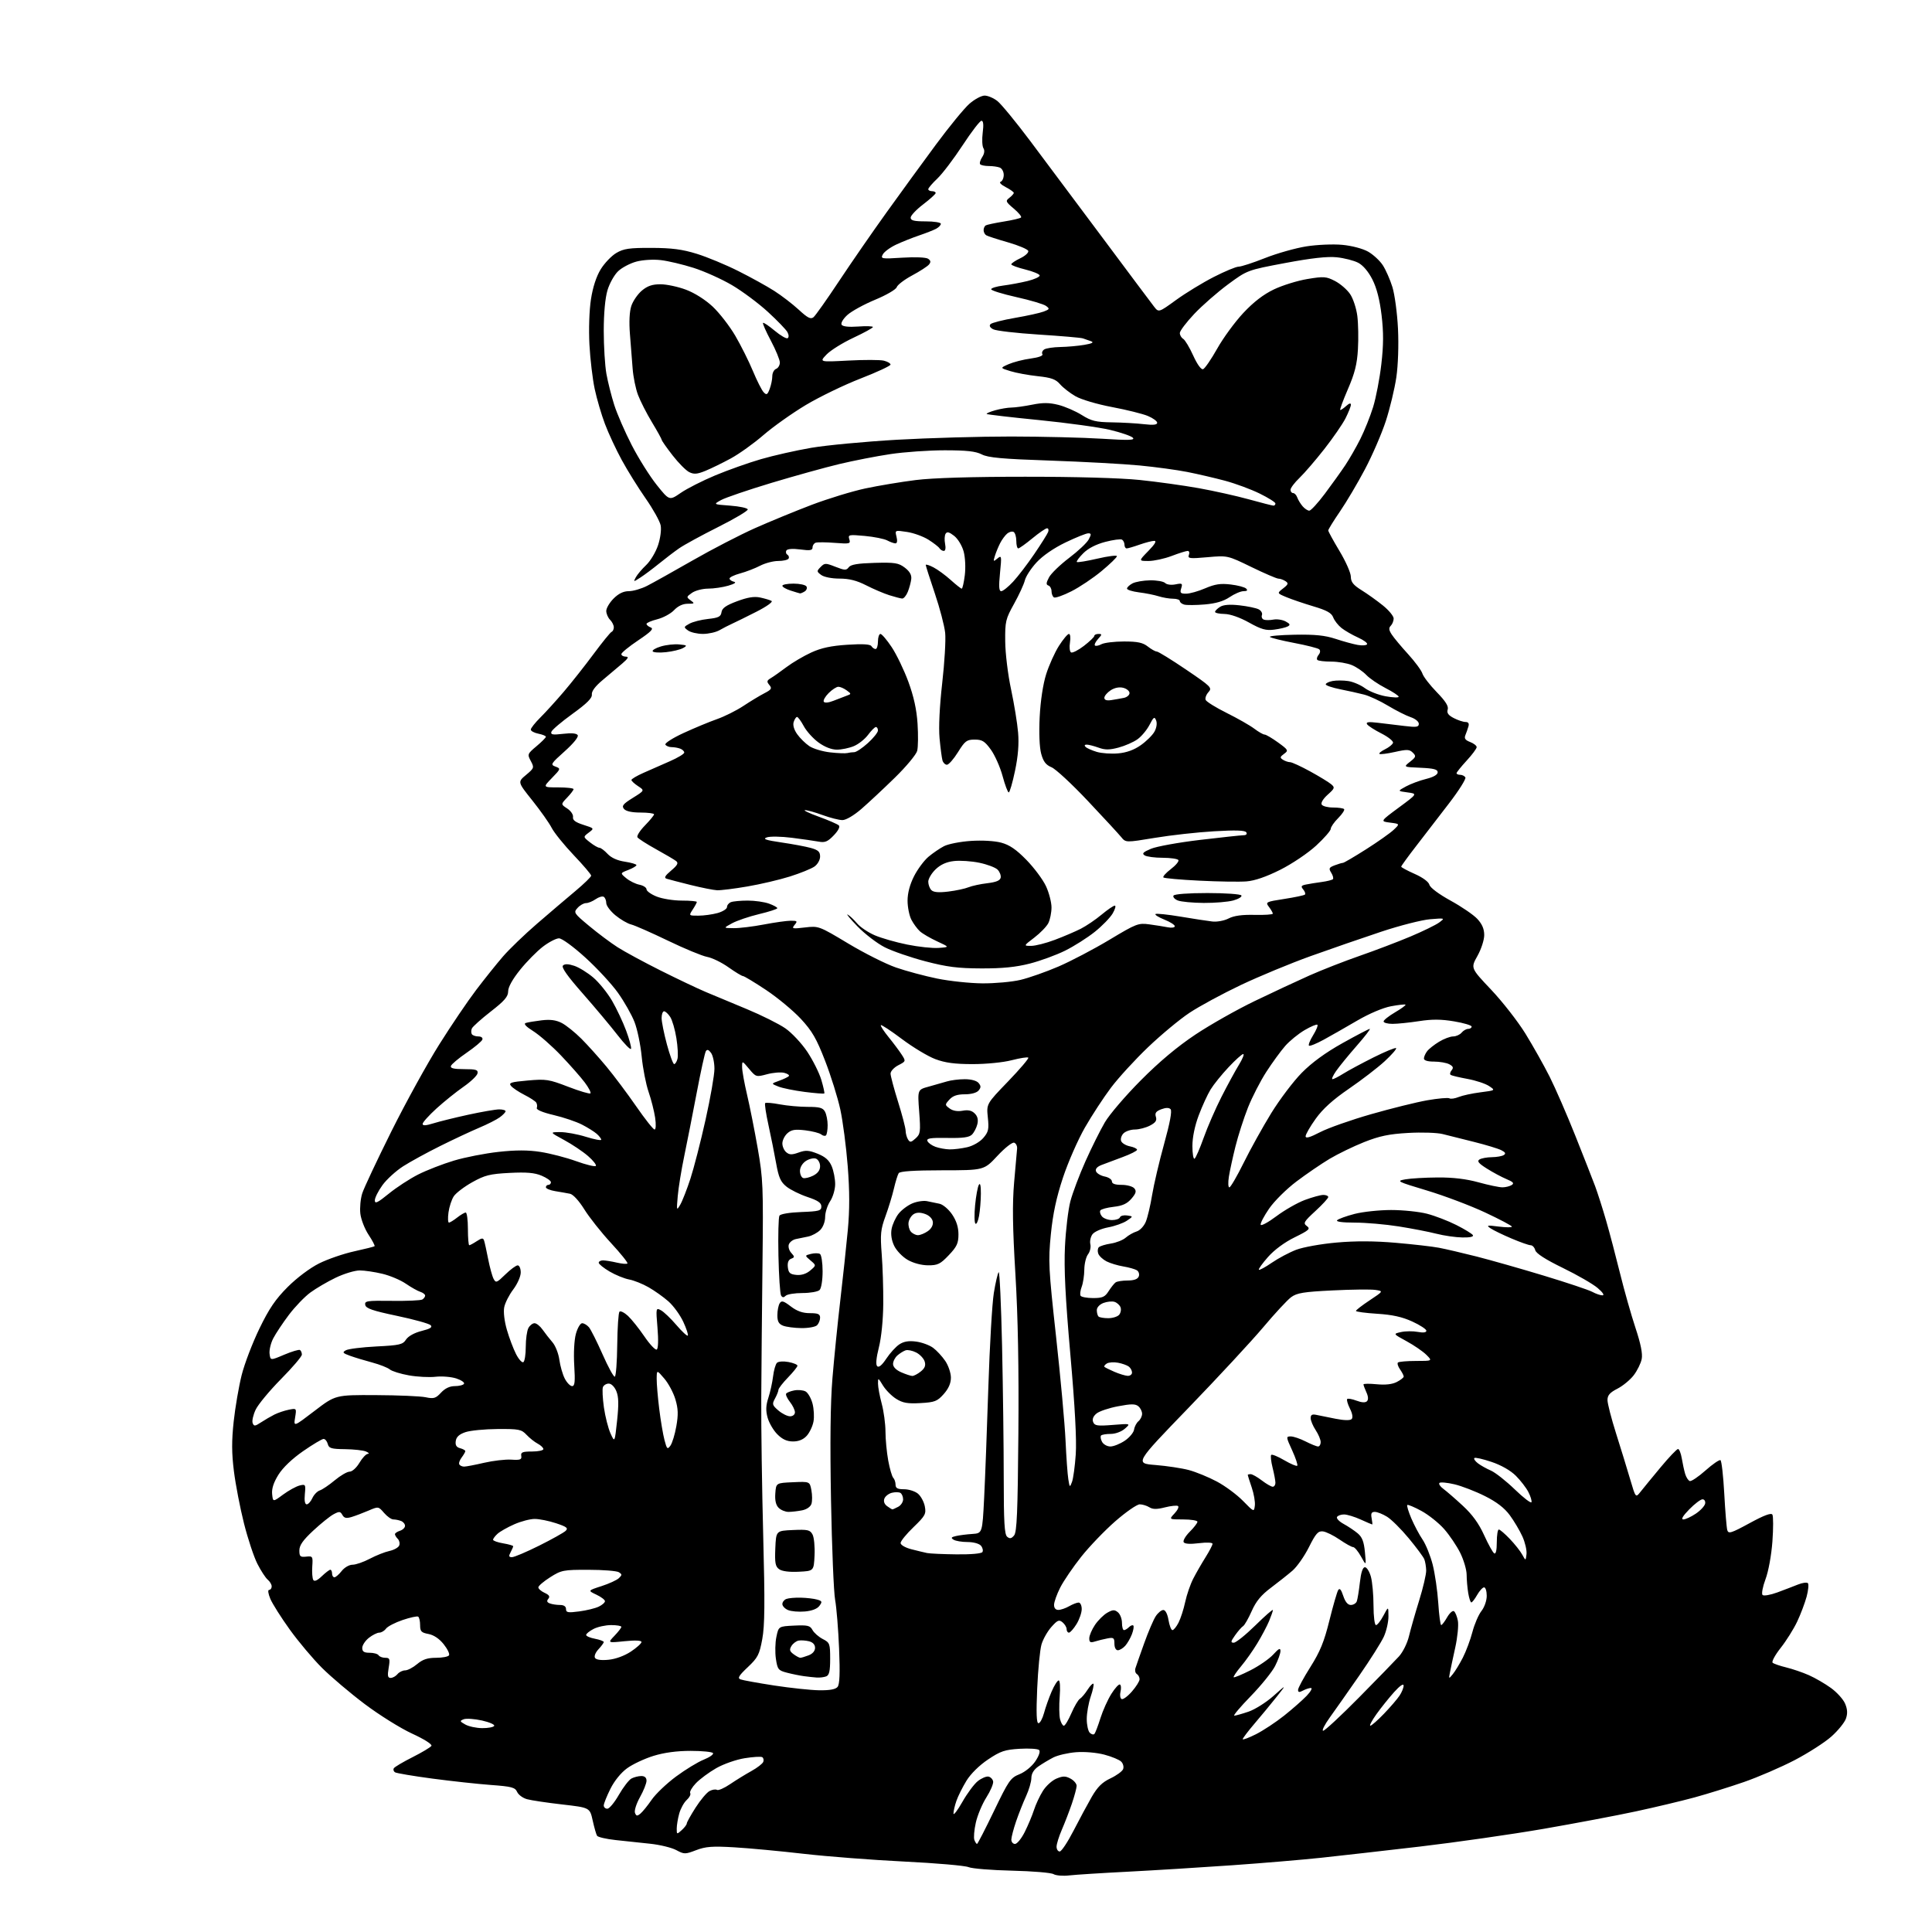 <?xml version="1.0" encoding="UTF-8" standalone="no"?>
<svg 
  version="1.1" 
  xmlns="http://www.w3.org/2000/svg" 
  xmlns:xlink="http://www.w3.org/1999/xlink" 
  xmlns:svg="http://www.w3.org/2000/svg"
  xmlns:rdf="http://www.w3.org/1999/02/22-rdf-syntax-ns#"
  xmlns:cc="http://creativecommons.org/ns#"
  xmlns:dc="http://purl.org/dc/elements/1.1/"
  viewBox="0 0 768 768"
  width="768"
  height="768"
>
<style>svg {background-color: white; }</style>"
<path stroke="none" fill="black" fill-rule="evenodd" d="M425.00,745.51C422.52,745.80 419.74,745.56 418.80,745.00C417.87,744.43 410.45,743.81 402.30,743.62C394.16,743.43 386.38,742.80 385.00,742.21C383.62,741.62 372.15,740.62 359.50,740.00C346.85,739.38 328.85,737.99 319.50,736.92C310.15,735.84 297.73,734.68 291.91,734.34C283.16,733.82 280.52,734.02 276.73,735.47C272.35,737.14 271.99,737.14 268.82,735.44C266.99,734.46 262.35,733.33 258.50,732.92C254.65,732.51 248.45,731.85 244.72,731.45C241.00,731.05 237.67,730.28 237.34,729.74C237.00,729.20 236.22,726.46 235.60,723.66C234.47,718.56 234.47,718.56 223.48,717.30C217.44,716.61 211.15,715.67 209.50,715.21C207.85,714.76 206.08,713.46 205.57,712.32C204.75,710.51 203.40,710.16 195.12,709.55C189.89,709.17 179.42,708.02 171.86,707.02C164.29,706.01 157.62,704.88 157.03,704.52C156.45,704.16 156.23,703.43 156.56,702.91C156.88,702.38 160.23,700.40 164.00,698.50C167.77,696.60 171.14,694.58 171.49,694.01C171.87,693.41 168.65,691.36 163.82,689.14C159.24,687.04 150.78,681.75 145.01,677.41C139.23,673.06 131.58,666.58 127.99,663.00C124.40,659.42 118.65,652.59 115.21,647.81C111.76,643.02 108.28,637.51 107.46,635.56C106.59,633.46 106.39,632.00 106.99,632.00C107.54,632.00 108.00,631.38 108.00,630.62C108.00,629.86 107.29,628.66 106.42,627.94C105.55,627.21 103.70,624.37 102.30,621.61C100.90,618.85 98.51,611.62 96.98,605.55C95.45,599.47 93.65,590.17 92.99,584.88C92.08,577.61 92.06,572.77 92.90,565.02C93.51,559.38 94.94,551.11 96.06,546.63C97.18,542.16 100.35,533.86 103.10,528.18C106.98,520.17 109.51,516.46 114.36,511.60C118.03,507.94 123.19,504.06 126.85,502.23C130.28,500.52 136.55,498.36 140.79,497.43C145.03,496.50 148.68,495.58 148.90,495.39C149.11,495.20 148.04,493.14 146.50,490.82C144.97,488.50 143.50,484.72 143.24,482.42C142.98,480.12 143.32,476.50 144.00,474.37C144.68,472.24 149.90,461.15 155.59,449.72C161.29,438.29 169.84,422.77 174.59,415.22C179.33,407.67 185.95,397.90 189.30,393.50C192.64,389.10 197.43,383.12 199.94,380.22C202.45,377.32 208.52,371.47 213.44,367.22C218.36,362.97 225.22,357.13 228.69,354.23C232.16,351.33 235.00,348.56 235.00,348.09C235.00,347.61 231.87,343.93 228.05,339.92C224.23,335.90 220.30,331.03 219.30,329.09C218.31,327.15 214.85,322.26 211.62,318.21C205.74,310.86 205.74,310.86 209.11,308.05C212.34,305.35 212.41,305.14 211.00,302.51C209.58,299.86 209.66,299.66 213.27,296.63C215.32,294.91 217.00,293.22 217.00,292.88C217.00,292.53 215.65,291.98 214.00,291.65C212.35,291.32 211.00,290.59 211.00,290.02C211.00,289.46 212.70,287.31 214.77,285.25C216.85,283.19 221.04,278.57 224.09,275.00C227.14,271.43 232.47,264.68 235.94,260.00C239.41,255.32 242.64,251.35 243.12,251.17C243.61,250.98 244.00,250.16 244.00,249.35C244.00,248.53 243.32,247.18 242.50,246.36C241.68,245.53 241.00,243.95 241.00,242.85C241.00,241.75 242.32,239.53 243.92,237.92C245.90,235.94 247.85,235.00 249.96,235.00C251.68,235.00 254.93,234.05 257.20,232.90C259.47,231.74 267.64,227.18 275.36,222.76C283.07,218.34 294.23,212.57 300.14,209.94C306.05,207.31 316.20,203.14 322.69,200.67C329.19,198.21 338.77,195.28 344.00,194.16C349.23,193.05 358.23,191.55 364.00,190.83C370.74,189.98 386.33,189.51 407.50,189.51C427.41,189.50 445.46,190.01 453.00,190.79C459.88,191.50 470.45,192.97 476.50,194.05C482.55,195.14 491.55,197.14 496.49,198.51C501.44,199.88 505.83,201.00 506.24,201.00C506.66,201.00 507.00,200.61 507.00,200.14C507.00,199.66 504.19,197.89 500.75,196.20C497.31,194.51 491.12,192.22 487.00,191.11C482.88,190.01 476.12,188.43 472.00,187.62C467.88,186.80 459.32,185.64 453.00,185.03C446.68,184.42 430.68,183.55 417.46,183.09C398.37,182.44 392.76,181.93 390.26,180.63C387.87,179.40 384.28,179.00 375.54,179.00C369.19,179.00 359.47,179.68 353.96,180.51C348.44,181.33 339.33,183.11 333.72,184.45C328.10,185.79 315.93,189.17 306.68,191.95C297.43,194.74 288.43,197.81 286.68,198.76C283.50,200.50 283.50,200.50 290.27,201.00C293.99,201.28 297.12,201.95 297.24,202.50C297.36,203.05 292.06,206.20 285.47,209.50C278.89,212.80 271.93,216.60 270.00,217.94C268.07,219.27 264.48,222.02 262.00,224.03C259.52,226.04 256.20,228.53 254.60,229.56C251.74,231.40 251.72,231.40 252.76,229.46C253.35,228.38 255.20,226.19 256.89,224.59C258.57,222.99 260.68,219.46 261.58,216.75C262.52,213.93 262.96,210.55 262.62,208.83C262.29,207.18 259.61,202.38 256.67,198.16C253.73,193.95 249.45,187.08 247.17,182.89C244.89,178.71 241.87,172.24 240.47,168.51C239.06,164.78 237.23,158.53 236.40,154.62C235.56,150.70 234.62,142.78 234.31,137.00C233.99,130.94 234.24,123.33 234.91,119.00C235.65,114.17 237.04,109.92 238.79,107.05C240.30,104.60 243.09,101.68 245.01,100.55C247.94,98.83 250.17,98.51 259.00,98.54C267.10,98.57 271.21,99.11 277.00,100.90C281.12,102.18 288.55,105.26 293.50,107.75C298.45,110.23 304.88,113.78 307.78,115.64C310.68,117.49 315.07,120.87 317.53,123.13C321.07,126.40 322.28,127.01 323.39,126.09C324.16,125.46 328.73,118.99 333.55,111.72C338.37,104.45 346.84,92.20 352.37,84.50C357.89,76.80 366.74,64.65 372.03,57.50C377.32,50.35 383.31,43.04 385.36,41.25C387.40,39.46 390.12,38.00 391.40,38.00C392.68,38.00 394.97,38.97 396.48,40.16C397.99,41.35 403.82,48.44 409.43,55.91C415.05,63.38 428.03,80.75 438.27,94.50C448.51,108.25 457.73,120.57 458.75,121.88C460.60,124.26 460.60,124.26 467.55,119.22C471.37,116.45 478.10,112.35 482.50,110.10C486.90,107.85 491.34,106.00 492.38,106.00C493.41,106.00 498.13,104.46 502.88,102.58C507.62,100.70 515.00,98.62 519.28,97.94C523.58,97.26 529.98,96.99 533.59,97.33C537.32,97.67 541.69,98.82 543.81,100.01C545.84,101.16 548.48,103.59 549.67,105.41C550.87,107.24 552.59,111.16 553.51,114.12C554.42,117.08 555.42,124.50 555.72,130.62C556.04,137.19 555.77,145.13 555.06,150.01C554.39,154.56 552.51,162.38 550.88,167.39C549.24,172.40 545.52,181.01 542.60,186.52C539.69,192.03 535.21,199.60 532.65,203.33C530.09,207.07 528.00,210.46 528.00,210.86C528.00,211.26 530.02,214.95 532.48,219.05C534.95,223.15 536.97,227.73 536.98,229.24C537.00,231.37 537.94,232.56 541.25,234.62C543.59,236.07 547.41,238.81 549.75,240.70C552.09,242.59 554.00,244.91 554.00,245.87C554.00,246.82 553.48,248.12 552.85,248.75C551.99,249.61 552.08,250.48 553.25,252.25C554.10,253.55 557.02,257.06 559.76,260.05C562.49,263.05 565.04,266.51 565.43,267.75C565.82,268.99 568.37,272.30 571.10,275.11C574.64,278.74 575.90,280.74 575.48,282.05C575.06,283.40 575.70,284.31 577.90,285.45C579.55,286.30 581.65,287.00 582.57,287.00C583.68,287.00 584.07,287.58 583.73,288.75C583.45,289.71 582.91,291.28 582.51,292.24C581.98,293.53 582.46,294.22 584.40,294.96C585.83,295.51 587.00,296.42 587.00,297.00C587.00,297.57 585.20,300.00 583.00,302.38C580.80,304.77 579.00,307.01 579.00,307.36C579.00,307.71 579.65,308.00 580.44,308.00C581.23,308.00 582.17,308.46 582.51,309.02C582.86,309.59 579.96,314.20 576.07,319.27C572.18,324.35 566.29,331.98 563.00,336.24C559.70,340.50 557.00,344.22 557.00,344.51C557.00,344.79 559.41,346.09 562.35,347.39C565.56,348.81 567.91,350.54 568.21,351.71C568.52,352.87 571.94,355.43 576.61,358.00C580.95,360.38 585.74,363.65 587.25,365.27C589.16,367.32 590.00,369.27 590.00,371.71C590.00,373.65 588.80,377.33 587.30,380.01C584.60,384.81 584.60,384.81 592.74,393.41C597.22,398.14 603.35,405.99 606.36,410.85C609.36,415.72 613.70,423.43 616.00,427.99C618.29,432.56 622.88,443.09 626.19,451.40C629.50,459.70 633.05,468.75 634.08,471.50C635.10,474.25 637.08,480.44 638.47,485.26C639.86,490.08 642.35,499.53 644.01,506.26C645.67,512.99 648.42,522.70 650.12,527.83C652.24,534.22 653.02,538.13 652.60,540.25C652.26,541.94 650.84,544.84 649.43,546.68C648.03,548.51 645.11,550.92 642.94,552.03C639.94,553.56 639.00,554.64 639.00,556.54C639.00,557.91 640.53,563.87 642.40,569.77C644.27,575.67 646.79,583.87 648.00,587.99C650.20,595.47 650.20,595.47 652.15,592.99C653.23,591.62 656.82,587.24 660.14,583.25C663.46,579.26 666.57,576.00 667.04,576.00C667.52,576.00 668.19,577.69 668.54,579.75C668.88,581.81 669.49,584.60 669.89,585.94C670.30,587.28 671.12,588.54 671.72,588.74C672.32,588.94 675.13,587.05 677.97,584.53C680.80,582.01 683.48,580.18 683.92,580.45C684.36,580.73 685.04,586.70 685.42,593.72C685.80,600.75 686.34,607.29 686.62,608.26C687.08,609.81 688.16,609.47 695.49,605.48C701.21,602.36 704.06,601.29 704.55,602.08C704.94,602.71 704.94,607.52 704.56,612.77C704.15,618.27 703.00,624.61 701.82,627.75C700.70,630.75 700.17,633.56 700.64,634.03C701.11,634.49 703.75,634.03 706.50,633.02C709.25,632.00 712.95,630.59 714.71,629.88C716.48,629.17 718.26,628.92 718.66,629.33C719.07,629.73 718.84,632.13 718.17,634.66C717.49,637.18 715.80,641.67 714.40,644.63C713.00,647.59 710.04,652.30 707.82,655.10C705.61,657.91 704.18,660.54 704.65,660.96C705.12,661.38 707.54,662.22 710.03,662.82C712.52,663.43 716.59,664.81 719.06,665.91C721.54,667.00 725.49,669.30 727.85,671.01C730.21,672.72 732.74,675.52 733.46,677.24C734.40,679.47 734.49,681.16 733.79,683.17C733.25,684.72 730.68,687.90 728.07,690.24C725.47,692.58 718.87,696.82 713.42,699.67C707.96,702.51 698.87,706.43 693.22,708.39C687.56,710.35 678.72,713.10 673.57,714.51C668.42,715.91 657.97,718.40 650.35,720.04C642.73,721.68 626.15,724.82 613.50,727.01C600.85,729.19 578.80,732.35 564.50,734.03C550.20,735.70 532.55,737.70 525.27,738.48C518.00,739.26 502.02,740.61 489.77,741.47C477.52,742.33 458.95,743.48 448.50,744.02C438.05,744.55 427.48,745.22 425.00,745.51zM421.25,736.00C421.94,735.99 424.41,732.28 426.74,727.75C429.07,723.21 432.35,717.13 434.01,714.24C436.29,710.31 438.15,708.47 441.44,706.92C443.86,705.78 446.12,704.13 446.46,703.25C446.80,702.37 446.46,701.03 445.70,700.28C444.95,699.52 441.92,698.27 438.97,697.49C435.88,696.68 431.12,696.27 427.77,696.53C424.56,696.78 420.49,697.72 418.72,698.62C416.95,699.53 414.26,701.14 412.75,702.20C410.93,703.48 409.99,705.04 409.98,706.82C409.97,708.29 409.02,711.52 407.88,714.00C406.74,716.48 404.96,720.98 403.92,724.00C402.89,727.02 402.04,730.29 402.02,731.25C402.01,732.21 402.67,733.00 403.48,733.00C404.30,733.00 406.04,730.86 407.35,728.25C408.66,725.64 410.31,721.70 411.02,719.50C411.73,717.30 413.32,713.88 414.57,711.91C415.81,709.93 418.24,707.73 419.96,707.02C422.54,705.95 423.54,705.95 425.55,707.03C426.90,707.75 427.99,709.05 427.98,709.92C427.96,710.79 427.11,713.98 426.08,717.00C425.05,720.02 423.26,724.67 422.10,727.33C420.95,729.99 420.00,733.03 420.00,734.08C420.00,735.14 420.56,736.00 421.25,736.00zM388.38,733.00C388.62,733.00 391.65,727.11 395.12,719.91C400.96,707.78 401.70,706.70 405.26,705.28C407.47,704.39 410.14,702.22 411.54,700.16C412.99,698.02 413.61,696.21 413.07,695.67C412.57,695.17 409.09,694.95 405.33,695.17C399.42,695.53 397.72,696.10 392.75,699.43C389.26,701.77 385.89,705.10 384.17,707.89C382.62,710.43 380.82,714.03 380.18,715.90C379.53,717.77 379.01,720.02 379.02,720.90C379.02,721.78 380.61,719.71 382.55,716.30C384.48,712.89 387.25,709.16 388.71,708.01C390.17,706.86 392.07,706.06 392.92,706.22C393.78,706.39 394.62,707.25 394.79,708.15C394.96,709.04 393.75,711.90 392.09,714.51C390.44,717.12 388.55,721.63 387.90,724.54C387.25,727.45 386.99,730.54 387.33,731.41C387.66,732.29 388.14,733.00 388.38,733.00zM271.00,727.50C272.10,726.50 273.00,725.32 273.00,724.86C273.00,724.41 274.58,721.57 276.51,718.55C278.44,715.53 280.93,712.57 282.03,711.98C283.14,711.39 284.48,711.18 285.01,711.51C285.55,711.84 287.90,710.81 290.24,709.22C292.58,707.63 296.39,705.29 298.70,704.01C301.02,702.73 303.13,701.09 303.41,700.37C303.69,699.65 303.50,698.81 303.00,698.50C302.50,698.19 299.35,698.38 296.00,698.92C292.63,699.46 287.59,701.23 284.71,702.88C281.84,704.52 278.21,707.21 276.64,708.85C275.07,710.49 274.05,712.26 274.37,712.79C274.69,713.31 274.07,714.54 272.98,715.52C271.90,716.50 270.56,718.92 270.01,720.90C269.46,722.88 269.01,725.58 269.01,726.90C269.00,729.25 269.05,729.26 271.00,727.50zM254.60,720.92C255.46,720.20 257.47,717.73 259.05,715.43C260.63,713.13 264.98,708.98 268.72,706.21C272.45,703.45 277.41,700.42 279.74,699.49C282.08,698.55 283.74,697.39 283.43,696.89C283.13,696.40 279.13,696.00 274.55,696.00C269.05,696.00 264.02,696.68 259.77,697.99C256.23,699.08 251.52,701.29 249.30,702.90C246.86,704.66 244.23,707.90 242.64,711.10C241.19,714.01 240.00,716.98 240.00,717.70C240.00,718.41 240.64,719.00 241.43,719.00C242.21,719.00 244.27,716.52 246.00,713.49C247.74,710.47 249.99,707.54 251.01,706.99C252.03,706.45 253.80,706.00 254.93,706.00C256.29,706.00 257.00,706.65 257.00,707.87C257.00,708.90 255.83,711.84 254.40,714.40C252.97,716.95 252.08,719.76 252.41,720.64C252.92,721.96 253.28,722.01 254.60,720.92zM499.25,689.39C502.14,687.93 507.20,684.59 510.50,681.96C513.80,679.33 517.82,675.79 519.44,674.09C521.05,672.39 521.81,671.00 521.12,671.00C520.43,671.00 519.00,671.47 517.93,672.04C516.47,672.82 516.00,672.75 516.00,671.74C516.00,671.01 518.20,666.93 520.90,662.66C524.76,656.54 526.36,652.65 528.46,644.16C529.93,638.25 531.50,632.82 531.95,632.09C532.52,631.16 533.12,631.84 533.96,634.38C534.75,636.77 535.77,638.00 536.97,638.00C537.97,638.00 539.03,637.36 539.34,636.57C539.64,635.78 540.19,632.40 540.57,629.07C541.03,625.05 541.70,623.00 542.58,623.00C543.31,623.00 544.37,624.69 544.95,626.75C545.52,628.81 545.99,633.99 545.99,638.25C546.00,642.62 546.43,646.00 546.98,646.00C547.51,646.00 548.84,644.31 549.93,642.25C551.91,638.50 551.91,638.50 551.93,642.50C551.95,644.70 551.12,648.33 550.11,650.57C549.09,652.81 544.69,659.78 540.32,666.07C535.96,672.36 530.68,679.86 528.60,682.75C526.52,685.64 525.34,688.00 525.98,688.00C526.63,688.00 533.05,682.04 540.25,674.75C547.45,667.46 554.59,660.12 556.12,658.44C557.66,656.75 559.44,653.15 560.08,650.44C560.73,647.72 562.55,641.34 564.13,636.25C565.71,631.17 566.97,625.77 566.93,624.25C566.89,622.74 566.55,620.74 566.18,619.82C565.81,618.89 563.03,615.15 560.00,611.49C556.98,607.84 553.10,603.99 551.38,602.93C549.67,601.87 547.48,601.00 546.52,601.00C545.19,601.00 544.88,601.60 545.24,603.50C545.51,604.88 545.61,606.00 545.47,606.00C545.33,606.00 543.26,605.11 540.86,604.02C538.46,602.93 535.51,602.03 534.31,602.02C533.10,602.01 531.84,602.45 531.49,603.01C531.15,603.56 532.31,604.80 534.07,605.76C535.83,606.72 538.35,608.40 539.67,609.50C541.49,611.02 542.18,612.81 542.58,617.00C543.10,622.50 543.10,622.50 541.03,618.75C539.89,616.69 538.48,615.00 537.91,615.00C537.33,615.00 534.90,613.65 532.50,612.00C530.10,610.35 527.12,608.89 525.86,608.75C523.97,608.54 523.03,609.60 520.33,615.00C518.54,618.58 515.60,622.78 513.79,624.35C511.98,625.91 508.12,628.97 505.21,631.16C501.33,634.06 499.29,636.54 497.57,640.43C496.28,643.35 494.74,646.04 494.16,646.40C493.57,646.76 492.14,648.40 490.98,650.03C489.22,652.50 489.13,653.00 490.44,653.00C491.30,653.00 495.16,649.91 499.01,646.13C502.85,642.35 506.00,639.60 506.00,640.01C506.00,640.42 505.31,642.40 504.48,644.40C503.64,646.40 501.53,650.40 499.78,653.27C498.04,656.15 495.13,660.27 493.31,662.42C491.50,664.58 490.19,666.52 490.40,666.74C490.62,666.95 493.60,665.72 497.03,663.99C500.45,662.26 504.55,659.43 506.13,657.70C508.35,655.27 509.00,654.95 509.00,656.32C509.00,657.29 508.04,659.97 506.86,662.29C505.68,664.61 501.33,669.99 497.19,674.25C493.04,678.51 490.10,682.00 490.65,682.00C491.20,682.00 493.75,681.28 496.32,680.41C498.89,679.53 503.34,676.72 506.22,674.16C511.46,669.50 511.46,669.50 507.49,674.50C505.31,677.25 501.38,682.01 498.76,685.08C496.14,688.15 494.00,690.97 494.00,691.34C494.00,691.72 496.36,690.84 499.25,689.39zM435.06,689.25C435.42,688.84 436.49,686.02 437.44,683.00C438.39,679.98 440.35,675.62 441.80,673.32C443.24,671.02 444.78,669.36 445.21,669.63C445.65,669.90 445.74,671.17 445.42,672.45C445.10,673.73 445.28,675.05 445.82,675.39C446.36,675.72 448.19,674.40 449.90,672.46C451.60,670.52 453.00,668.30 453.00,667.52C453.00,666.75 452.51,665.82 451.91,665.45C451.31,665.08 451.06,664.04 451.35,663.14C451.63,662.24 453.19,657.79 454.82,653.25C456.44,648.71 458.51,643.87 459.41,642.50C460.31,641.12 461.67,640.00 462.44,640.00C463.28,640.00 464.09,641.58 464.50,644.00C464.87,646.20 465.57,648.00 466.06,648.00C466.55,648.00 467.64,646.67 468.47,645.05C469.31,643.43 470.51,639.73 471.13,636.83C471.75,633.93 473.19,629.75 474.34,627.53C475.48,625.31 477.67,621.50 479.21,619.05C480.74,616.61 482.00,614.19 482.00,613.69C482.00,613.16 479.71,613.06 476.60,613.44C473.12,613.88 470.96,613.74 470.53,613.05C470.17,612.46 471.25,610.60 472.93,608.91C474.62,607.23 476.00,605.43 476.00,604.92C476.00,604.42 473.45,604.00 470.33,604.00C464.65,604.00 464.65,604.00 466.90,601.61C468.14,600.29 468.75,598.96 468.26,598.66C467.78,598.36 465.43,598.61 463.05,599.21C459.84,600.03 458.25,600.01 456.88,599.16C455.86,598.52 454.14,598.00 453.05,598.00C451.96,598.00 447.61,601.01 443.39,604.69C439.17,608.37 433.06,614.73 429.82,618.81C426.57,622.90 422.81,628.42 421.45,631.09C420.10,633.75 419.00,636.85 419.00,637.97C419.00,639.25 419.65,639.99 420.75,639.96C421.71,639.95 423.62,639.29 425.00,638.50C426.38,637.71 428.06,637.05 428.75,637.04C429.44,637.02 430.00,638.17 430.00,639.63C430.00,641.08 429.06,643.78 427.92,645.63C426.77,647.48 425.42,649.00 424.92,649.00C424.41,649.00 424.00,648.38 424.00,647.62C424.00,646.86 423.27,645.64 422.39,644.91C421.00,643.75 420.39,644.00 417.95,646.73C416.40,648.47 414.62,651.60 414.01,653.70C413.40,655.79 412.63,663.69 412.30,671.25C411.88,681.02 412.02,685.00 412.81,685.00C413.42,685.00 414.41,683.19 415.01,680.98C415.60,678.77 416.95,674.95 418.01,672.48C419.06,670.02 420.34,668.00 420.85,668.00C421.37,668.00 421.54,670.80 421.25,674.41C420.97,677.94 421.03,681.99 421.39,683.41C421.75,684.84 422.42,686.00 422.90,686.00C423.37,686.00 424.71,683.77 425.89,681.04C427.06,678.32 428.59,675.73 429.28,675.29C429.98,674.86 431.36,673.22 432.35,671.66C433.35,670.10 434.38,669.05 434.65,669.32C434.92,669.59 434.44,671.89 433.57,674.44C432.71,676.99 432.00,680.99 432.00,683.33C432.00,685.68 432.54,688.14 433.20,688.80C433.86,689.46 434.69,689.66 435.06,689.25zM191.69,686.96C194.00,686.98 196.14,686.58 196.45,686.07C196.77,685.57 194.58,684.60 191.60,683.93C188.61,683.27 185.35,683.04 184.34,683.43C182.67,684.08 182.73,684.27 185.00,685.54C186.38,686.30 189.39,686.95 191.69,686.96zM544.73,686.00C545.19,686.00 547.63,683.86 550.14,681.25C552.65,678.64 555.45,675.39 556.35,674.03C557.26,672.67 557.98,670.87 557.96,670.03C557.93,669.10 556.47,670.11 554.21,672.61C552.17,674.88 549.01,678.82 547.19,681.36C545.37,683.91 544.26,686.00 544.73,686.00zM325.63,671.91C329.80,671.97 332.13,671.55 332.94,670.58C333.78,669.56 333.96,665.23 333.55,655.33C333.24,647.72 332.53,639.02 331.98,636.00C331.42,632.98 330.69,615.14 330.34,596.37C329.92,573.35 330.10,557.57 330.91,547.87C331.56,539.97 332.96,526.08 334.02,517.00C335.08,507.93 336.42,495.35 337.01,489.05C337.77,480.86 337.76,473.60 336.98,463.55C336.37,455.82 335.05,445.68 334.03,441.00C333.01,436.32 330.30,427.64 328.00,421.71C324.57,412.85 322.85,409.87 318.35,405.01C315.34,401.77 309.13,396.61 304.54,393.55C299.95,390.50 295.81,388.00 295.34,388.00C294.88,388.00 292.29,386.43 289.59,384.52C286.90,382.60 283.08,380.74 281.10,380.38C279.12,380.01 272.10,377.11 265.50,373.92C258.90,370.74 252.32,367.84 250.89,367.49C249.45,367.14 246.64,365.50 244.64,363.85C242.64,362.20 241.00,360.01 241.00,358.99C241.00,357.96 240.55,356.84 240.00,356.50C239.45,356.16 238.00,356.59 236.78,357.44C235.56,358.30 233.82,359.00 232.93,359.00C232.04,359.00 230.53,359.86 229.59,360.91C227.93,362.74 228.10,363.01 234.18,368.07C237.66,370.97 242.75,374.78 245.50,376.54C248.25,378.30 255.94,382.46 262.58,385.79C269.23,389.12 277.33,392.97 280.58,394.34C283.84,395.71 291.23,398.79 297.00,401.19C302.77,403.59 309.60,407.00 312.16,408.76C314.72,410.53 318.65,414.72 320.90,418.08C323.14,421.45 325.66,426.48 326.49,429.27C327.32,432.06 327.85,434.49 327.67,434.67C327.49,434.85 323.98,434.57 319.86,434.05C315.75,433.52 311.06,432.57 309.44,431.93C306.50,430.77 306.50,430.77 309.68,429.63C311.43,429.01 313.17,428.18 313.55,427.80C313.93,427.41 313.12,426.82 311.75,426.47C310.39,426.13 307.30,426.38 304.90,427.03C300.60,428.18 300.49,428.15 297.77,424.89C295.00,421.58 295.00,421.58 295.00,424.21C295.00,425.66 295.89,430.59 296.97,435.17C298.05,439.75 299.96,449.35 301.21,456.50C303.33,468.63 303.45,471.70 303.10,502.50C302.89,520.65 302.67,544.73 302.61,556.00C302.55,567.27 302.90,591.84 303.39,610.58C304.09,637.12 304.01,646.20 303.01,651.58C301.87,657.76 301.26,658.95 297.25,662.73C293.69,666.09 293.09,667.10 294.36,667.58C295.24,667.92 301.26,669.01 307.73,670.01C314.20,671.00 322.26,671.86 325.63,671.91zM155.29,667.00C156.10,667.00 157.32,666.33 158.00,665.50C158.68,664.67 160.06,664.00 161.05,664.00C162.04,664.00 164.18,662.88 165.82,661.50C168.03,659.64 169.94,659.00 173.34,659.00C175.84,659.00 178.16,658.56 178.49,658.01C178.83,657.47 177.87,655.48 176.36,653.59C174.62,651.40 172.42,649.93 170.31,649.53C167.47,649.00 167.00,648.50 167.00,646.01C167.00,644.42 166.65,642.90 166.22,642.64C165.79,642.37 163.00,642.98 160.02,643.99C157.04,645.00 154.08,646.54 153.44,647.41C152.80,648.29 151.60,649.00 150.77,649.00C149.95,649.00 148.08,649.93 146.63,651.07C145.19,652.21 144.00,654.01 144.00,655.07C144.00,656.54 144.70,657.00 146.94,657.00C148.56,657.00 150.16,657.45 150.50,658.00C150.84,658.55 152.03,659.00 153.15,659.00C154.96,659.00 155.10,659.43 154.50,663.00C153.97,666.15 154.13,667.00 155.29,667.00zM324.67,666.85C323.48,666.77 321.15,666.52 319.50,666.29C317.85,666.06 314.84,665.45 312.81,664.92C309.39,664.03 309.06,663.61 308.43,659.40C308.06,656.89 308.14,652.96 308.63,650.67C309.50,646.50 309.50,646.50 315.69,646.20C321.06,645.95 322.02,646.18 322.97,647.94C323.57,649.06 325.40,650.67 327.03,651.52C329.85,652.97 330.00,653.37 330.00,659.42C330.00,664.30 329.63,665.93 328.42,666.39C327.55,666.73 325.86,666.93 324.67,666.85zM577.51,665.50C578.42,664.40 580.21,661.45 581.50,658.95C582.78,656.44 584.50,651.85 585.31,648.74C586.12,645.63 587.74,641.88 588.89,640.41C590.09,638.89 591.00,636.27 591.00,634.37C591.00,632.51 590.53,631.00 589.95,631.00C589.38,631.00 588.14,632.35 587.20,633.99C586.27,635.64 585.22,636.99 584.88,636.99C584.54,637.00 583.98,635.31 583.64,633.25C583.30,631.19 583.02,627.90 583.01,625.95C583.00,623.99 581.85,620.09 580.46,617.29C579.06,614.48 576.18,610.21 574.06,607.81C571.94,605.40 567.88,602.17 565.04,600.62C562.19,599.07 559.66,598.01 559.41,598.26C559.16,598.51 559.89,600.92 561.03,603.61C562.18,606.30 564.18,610.08 565.49,612.00C566.79,613.92 568.60,618.40 569.51,621.94C570.41,625.49 571.41,632.35 571.73,637.19C572.04,642.04 572.57,646.00 572.90,645.99C573.23,645.99 574.28,644.61 575.24,642.93C576.20,641.25 577.42,640.14 577.95,640.47C578.49,640.80 579.19,642.52 579.53,644.29C579.86,646.06 579.38,650.88 578.47,655.00C577.56,659.13 576.60,663.62 576.34,665.00C575.88,667.45 575.90,667.46 577.51,665.50zM241.90,659.78C244.70,659.51 248.20,658.23 250.77,656.54C253.09,655.00 255.00,653.28 255.00,652.73C255.00,652.09 252.57,651.97 248.26,652.41C241.53,653.10 241.53,653.10 244.26,650.25C245.77,648.68 247.00,647.08 247.00,646.70C247.00,646.31 245.18,646.00 242.95,646.00C240.72,646.00 237.57,646.69 235.95,647.53C234.33,648.36 233.00,649.44 233.00,649.91C233.00,650.39 234.57,651.07 236.50,651.43C238.43,651.80 240.00,652.38 240.00,652.73C240.00,653.08 239.05,654.38 237.90,655.61C236.71,656.87 236.11,658.37 236.53,659.04C236.99,659.80 238.95,660.07 241.90,659.78zM318.13,659.00C318.54,659.00 320.02,658.56 321.43,658.02C323.01,657.43 324.00,656.28 324.00,655.04C324.00,653.76 323.13,652.82 321.58,652.43C320.25,652.10 318.38,651.98 317.44,652.16C316.49,652.35 315.22,653.31 314.61,654.31C313.72,655.76 313.89,656.41 315.44,657.56C316.51,658.35 317.72,659.00 318.13,659.00zM444.35,656.00C443.56,656.00 443.00,654.91 443.00,653.39C443.00,651.08 442.68,650.83 440.25,651.29C438.74,651.58 436.49,652.13 435.25,652.52C433.44,653.09 433.00,652.85 433.00,651.26C433.00,650.18 434.02,647.78 435.27,645.92C436.52,644.07 438.73,641.89 440.18,641.07C442.37,639.84 443.07,639.82 444.40,640.92C445.28,641.65 446.00,643.54 446.00,645.12C446.00,646.71 446.36,648.00 446.80,648.00C447.24,648.00 448.13,647.47 448.78,646.82C449.43,646.17 450.21,645.88 450.51,646.18C450.81,646.48 450.56,648.02 449.96,649.61C449.35,651.20 448.15,653.28 447.28,654.25C446.40,655.21 445.08,656.00 444.35,656.00zM230.25,640.56C233.14,640.18 236.62,639.33 238.00,638.67C239.38,638.01 240.49,637.03 240.48,636.49C240.47,635.94 238.93,634.78 237.05,633.89C233.64,632.28 233.64,632.28 239.07,630.52C242.06,629.56 245.18,628.13 246.00,627.35C247.33,626.09 247.33,625.82 246.00,624.98C245.18,624.46 239.75,624.02 233.95,624.02C223.94,624.00 223.15,624.16 218.70,626.98C216.11,628.62 214.00,630.43 214.00,631.00C214.00,631.57 215.12,632.55 216.49,633.18C218.30,634.00 218.71,634.65 217.97,635.54C217.24,636.41 217.42,636.95 218.56,637.38C219.44,637.72 221.25,638.00 222.58,638.00C224.15,638.00 225.00,638.57 225.00,639.63C225.00,641.02 225.78,641.15 230.25,640.56zM319.94,640.59C317.50,640.81 314.49,640.55 313.25,640.02C312.01,639.50 311.00,638.42 311.00,637.64C311.00,636.86 311.71,635.94 312.58,635.61C313.45,635.27 316.04,635.04 318.33,635.10C320.62,635.15 323.53,635.49 324.79,635.85C326.83,636.43 326.93,636.71 325.73,638.35C324.87,639.53 322.77,640.34 319.94,640.59zM127.91,626.58C129.40,625.16 130.92,624.00 131.30,624.00C131.69,624.00 132.00,624.67 132.00,625.50C132.00,626.33 132.42,627.00 132.93,627.00C133.44,627.00 134.74,625.88 135.82,624.50C136.93,623.09 138.82,622.00 140.15,622.00C141.45,622.00 144.54,620.93 147.01,619.62C149.48,618.32 152.99,616.92 154.82,616.53C156.64,616.13 158.39,615.15 158.70,614.34C159.01,613.53 158.76,612.36 158.13,611.73C157.51,611.11 157.00,610.27 157.00,609.87C157.00,609.46 157.90,608.85 159.00,608.50C160.10,608.15 161.00,607.27 161.00,606.54C161.00,605.81 160.29,604.94 159.42,604.61C158.55,604.27 157.18,604.00 156.37,604.00C155.56,604.00 153.90,602.83 152.67,601.40C150.43,598.80 150.42,598.80 146.46,600.50C144.28,601.43 141.27,602.57 139.76,603.03C137.66,603.66 136.80,603.47 136.10,602.21C135.29,600.77 134.87,600.73 132.59,601.95C131.17,602.71 127.53,605.64 124.50,608.46C120.41,612.27 119.00,614.28 119.00,616.33C119.00,618.72 119.35,619.04 121.71,618.79C124.31,618.51 124.41,618.67 124.13,622.72C123.98,625.05 124.16,627.45 124.54,628.06C124.98,628.78 126.16,628.27 127.91,626.58zM317.50,624.79C313.69,624.98 310.84,624.60 309.70,623.77C308.21,622.68 307.95,621.26 308.20,615.48C308.50,608.50 308.50,608.50 315.19,608.21C321.10,607.95 322.01,608.15 322.99,609.98C323.60,611.11 323.96,614.85 323.80,618.27C323.50,624.50 323.50,624.50 317.50,624.79zM606.81,617.79C606.98,616.29 606.25,613.14 605.19,610.79C604.12,608.43 601.86,604.61 600.16,602.31C598.05,599.44 594.93,597.04 590.29,594.72C586.55,592.84 581.11,590.74 578.20,590.04C575.28,589.35 572.58,589.10 572.20,589.49C571.81,589.88 572.52,590.94 573.76,591.85C575.00,592.76 578.48,595.77 581.49,598.56C585.28,602.06 587.87,605.64 589.95,610.23C591.60,613.87 593.41,617.14 593.98,617.49C594.62,617.88 595.00,616.25 595.00,613.06C595.00,610.28 595.36,608.00 595.80,608.00C596.24,608.00 598.21,609.69 600.18,611.75C602.15,613.81 604.38,616.62 605.12,618.00C606.49,620.50 606.49,620.50 606.81,617.79zM203.53,619.00C204.41,619.00 209.26,616.94 214.32,614.42C219.37,611.90 224.11,609.25 224.85,608.54C225.97,607.45 225.33,606.94 221.04,605.51C218.20,604.57 214.39,603.80 212.56,603.80C210.73,603.80 207.07,604.76 204.41,605.94C201.75,607.11 198.77,608.80 197.79,609.69C196.80,610.58 196.00,611.65 196.00,612.07C196.00,612.48 197.80,613.13 200.00,613.50C202.20,613.87 204.00,614.39 204.00,614.65C204.00,614.92 203.53,616.00 202.96,617.07C202.14,618.60 202.26,619.00 203.53,619.00zM380.19,617.88C385.97,617.95 390.14,617.58 390.53,616.96C390.88,616.38 390.63,615.26 389.96,614.46C389.27,613.62 387.00,612.99 384.63,612.98C382.36,612.98 379.85,612.56 379.05,612.05C377.90,611.33 378.11,611.02 380.05,610.59C381.40,610.28 384.30,609.91 386.50,609.77C390.50,609.50 390.50,609.50 391.21,595.50C391.60,587.80 392.35,568.00 392.88,551.50C393.41,535.00 394.39,518.12 395.06,514.00C395.73,509.88 396.60,506.15 396.98,505.71C397.36,505.28 397.97,518.51 398.34,535.12C398.70,551.74 399.00,575.32 399.00,587.54C399.00,605.11 399.29,609.99 400.37,610.89C401.41,611.76 402.06,611.63 403.12,610.36C404.23,609.02 404.56,601.12 404.82,570.10C405.04,543.85 404.66,523.50 403.64,506.50C402.52,487.84 402.39,478.59 403.13,470.00C403.67,463.68 404.20,457.65 404.31,456.61C404.41,455.57 403.89,454.51 403.15,454.24C402.39,453.98 399.46,456.28 396.48,459.48C391.16,465.20 391.16,465.20 374.57,465.21C363.29,465.22 357.74,465.59 357.24,466.36C356.84,466.99 355.98,469.75 355.34,472.50C354.70,475.25 353.19,480.20 351.98,483.50C350.07,488.74 349.88,490.64 350.49,498.50C350.88,503.45 351.16,512.33 351.11,518.24C351.06,524.62 350.36,531.64 349.38,535.55C348.30,539.83 348.07,542.47 348.70,543.10C349.34,543.74 350.61,542.68 352.34,540.06C353.80,537.86 356.13,535.30 357.52,534.40C359.30,533.23 361.26,532.91 364.18,533.30C366.46,533.60 369.49,534.72 370.91,535.77C372.34,536.82 374.51,539.17 375.75,540.99C376.99,542.81 378.00,545.80 378.00,547.63C378.00,549.89 377.07,552.00 375.13,554.18C372.57,557.05 371.59,557.43 365.88,557.75C360.76,558.04 358.86,557.70 356.24,556.06C354.45,554.94 352.09,552.55 350.99,550.76C349.08,547.62 349.01,547.59 349.02,550.00C349.02,551.38 349.69,554.98 350.50,558.00C351.31,561.02 351.98,566.00 351.99,569.07C351.99,572.13 352.49,577.30 353.08,580.57C353.68,583.83 354.58,586.93 355.08,587.45C355.59,587.97 356.00,589.21 356.00,590.20C356.00,591.58 356.79,592.00 359.39,592.00C361.25,592.00 363.73,592.79 364.89,593.75C366.05,594.71 367.28,596.99 367.63,598.80C368.21,601.81 367.81,602.55 363.14,607.06C360.31,609.78 358.00,612.62 358.00,613.37C358.00,614.14 359.86,615.22 362.25,615.84C364.59,616.44 367.40,617.12 368.50,617.35C369.60,617.58 374.86,617.82 380.19,617.88zM669.15,604.00C670.00,604.00 672.23,602.97 674.10,601.71C675.96,600.46 677.63,598.66 677.82,597.71C678.00,596.77 677.53,596.00 676.78,596.00C676.02,596.00 673.65,597.80 671.50,600.00C668.95,602.61 668.13,604.00 669.15,604.00zM313.45,601.00C312.18,601.00 310.41,600.27 309.52,599.38C308.42,598.28 307.99,596.42 308.20,593.63C308.50,589.50 308.50,589.50 315.20,589.21C321.89,588.91 321.89,588.91 322.54,592.37C322.90,594.27 322.91,596.71 322.57,597.79C322.19,598.97 320.69,600.01 318.85,600.38C317.14,600.72 314.71,601.00 313.45,601.00zM498.82,598.49C499.00,597.05 498.44,593.80 497.57,591.26C496.71,588.72 496.00,586.50 496.00,586.32C496.00,586.14 496.52,586.00 497.16,586.00C497.79,586.00 499.79,587.12 501.59,588.50C503.39,589.88 505.35,591.00 505.93,591.00C506.52,591.00 507.00,590.30 507.00,589.44C507.00,588.59 506.49,585.87 505.87,583.40C505.25,580.94 505.01,578.66 505.33,578.34C505.65,578.02 507.99,578.98 510.53,580.47C513.08,581.96 515.39,582.94 515.68,582.65C515.97,582.36 515.06,579.62 513.66,576.56C511.20,571.20 511.18,571.00 513.10,571.00C514.19,571.00 516.84,571.90 519.00,573.00C521.16,574.10 523.39,575.00 523.96,575.00C524.53,575.00 525.00,574.21 524.99,573.25C524.99,572.29 524.09,570.15 523.00,568.50C521.91,566.85 521.01,564.70 521.01,563.73C521.00,562.42 521.58,562.08 523.25,562.43C524.49,562.69 527.94,563.39 530.92,563.98C534.32,564.65 536.70,564.70 537.29,564.11C537.88,563.52 537.62,561.95 536.61,559.92C535.72,558.14 535.24,556.43 535.53,556.13C535.83,555.83 537.50,556.13 539.25,556.79C541.28,557.56 542.76,557.64 543.38,557.02C544.00,556.40 543.93,555.13 543.17,553.48C542.53,552.06 542.00,550.64 542.00,550.33C542.00,550.01 544.36,549.98 547.25,550.26C550.72,550.60 553.43,550.29 555.25,549.36C556.76,548.58 558.00,547.61 558.00,547.20C558.00,546.78 557.34,545.50 556.54,544.35C555.73,543.20 555.35,541.98 555.70,541.63C556.05,541.28 559.29,541.00 562.89,541.00C569.45,541.00 569.45,541.00 566.98,538.54C565.61,537.19 562.08,534.76 559.12,533.15C553.74,530.22 553.74,530.22 556.95,529.51C558.71,529.12 561.70,529.10 563.58,529.45C565.79,529.86 567.00,529.70 567.00,528.99C567.00,528.38 564.48,526.74 561.41,525.33C557.37,523.48 553.46,522.62 547.41,522.24C542.78,521.95 539.01,521.44 539.01,521.11C539.02,520.77 541.48,518.87 544.49,516.88C549.95,513.25 549.95,513.25 546.72,512.76C544.95,512.50 537.30,512.58 529.73,512.96C518.16,513.53 515.53,513.96 513.23,515.66C511.73,516.77 506.75,522.14 502.17,527.59C497.58,533.04 484.22,547.45 472.48,559.61C451.12,581.71 451.12,581.71 459.31,582.36C463.81,582.72 469.81,583.63 472.63,584.38C475.45,585.14 480.45,587.19 483.73,588.94C487.01,590.69 491.68,594.14 494.10,596.62C498.47,601.09 498.50,601.10 498.82,598.49zM354.76,600.00C354.96,600.00 356.00,599.53 357.07,598.96C358.13,598.40 359.00,597.07 359.00,596.02C359.00,594.98 358.52,593.82 357.94,593.46C357.36,593.11 355.84,593.08 354.55,593.40C353.27,593.72 351.92,594.76 351.56,595.71C351.14,596.81 351.54,597.92 352.64,598.72C353.60,599.43 354.55,600.00 354.76,600.00zM121.92,598.00C122.54,598.00 123.55,596.88 124.17,595.52C124.79,594.15 126.13,592.78 127.13,592.46C128.13,592.14 130.81,590.33 133.07,588.44C135.34,586.55 138.00,585.00 139.00,585.00C140.00,585.00 141.72,583.45 142.87,581.50C144.00,579.58 145.51,577.97 146.22,577.93C146.92,577.89 146.60,577.47 145.50,577.00C144.40,576.53 140.65,576.11 137.16,576.07C131.69,576.01 130.74,575.72 130.29,574.00C130.00,572.90 129.26,572.00 128.63,572.00C128.01,572.00 124.35,574.18 120.50,576.85C116.13,579.88 112.44,583.40 110.68,586.23C108.76,589.31 107.96,591.78 108.18,593.93C108.50,597.10 108.50,597.10 112.53,594.12C114.75,592.49 117.69,590.87 119.06,590.52C121.46,589.92 121.55,590.06 121.18,593.95C120.93,596.51 121.20,598.00 121.92,598.00zM608.79,597.14C608.97,596.59 608.41,594.76 607.54,593.08C606.68,591.41 604.44,588.50 602.57,586.64C600.48,584.55 596.77,582.43 592.91,581.13C589.47,579.97 586.39,579.27 586.08,579.59C585.76,579.90 586.40,580.85 587.50,581.69C588.60,582.53 590.92,583.83 592.66,584.58C594.40,585.34 598.67,588.70 602.14,592.05C605.61,595.41 608.60,597.70 608.79,597.14zM426.13,589.11C426.63,587.79 427.31,582.84 427.63,578.11C428.02,572.38 427.31,559.14 425.49,538.50C423.48,515.64 422.92,504.35 423.34,495.50C423.66,488.90 424.63,480.80 425.50,477.50C426.37,474.20 429.06,467.06 431.48,461.64C433.91,456.21 437.38,449.24 439.20,446.14C441.01,443.04 447.45,435.52 453.50,429.44C460.88,422.01 468.03,416.03 475.22,411.24C481.11,407.32 491.69,401.34 498.72,397.95C505.75,394.56 515.55,389.99 520.50,387.78C525.45,385.58 534.45,382.06 540.50,379.96C546.55,377.86 555.59,374.42 560.59,372.32C565.58,370.22 570.76,367.69 572.09,366.71C574.48,364.93 574.46,364.92 568.50,365.41C565.20,365.68 556.42,367.92 549.00,370.39C541.58,372.85 528.98,377.21 521.02,380.06C513.06,382.92 500.55,388.10 493.23,391.57C485.91,395.05 476.73,400.02 472.82,402.62C468.92,405.21 461.51,411.37 456.36,416.29C451.21,421.21 444.58,428.45 441.63,432.37C438.68,436.29 434.01,443.43 431.26,448.24C428.50,453.05 424.59,461.97 422.56,468.08C419.93,476.01 418.55,482.43 417.73,490.64C416.67,501.30 416.82,504.20 419.80,531.31C421.57,547.36 423.26,565.90 423.56,572.50C423.86,579.10 424.36,586.08 424.67,588.00C425.20,591.34 425.27,591.39 426.13,589.11zM184.50,583.00C185.26,583.00 188.82,582.32 192.43,581.48C196.03,580.65 200.90,580.08 203.24,580.23C206.82,580.46 207.45,580.22 207.21,578.75C206.96,577.30 207.68,577.00 211.46,577.00C213.96,577.00 216.00,576.57 216.00,576.04C216.00,575.50 214.99,574.54 213.75,573.88C212.51,573.23 210.51,571.64 209.30,570.35C207.28,568.20 206.30,568.00 197.80,568.06C192.68,568.09 186.93,568.65 185.00,569.31C182.55,570.14 181.40,571.20 181.17,572.82C180.93,574.49 181.43,575.30 182.92,575.69C184.06,575.99 184.99,576.52 184.97,576.87C184.95,577.21 184.29,578.35 183.50,579.40C182.71,580.44 182.30,581.68 182.59,582.15C182.88,582.62 183.74,583.00 184.50,583.00zM266.50,574.67C267.22,573.68 268.28,570.21 268.85,566.95C269.67,562.31 269.59,559.98 268.48,556.26C267.70,553.64 265.72,549.92 264.07,548.00C261.08,544.50 261.08,544.50 261.04,548.03C261.02,549.97 261.47,555.37 262.05,560.03C262.62,564.69 263.57,570.29 264.15,572.47C265.10,576.07 265.32,576.28 266.50,574.67zM441.39,575.00C442.66,575.00 445.23,573.97 447.10,572.72C448.97,571.46 450.64,569.47 450.81,568.29C450.98,567.11 451.77,565.61 452.56,564.95C453.35,564.29 454.00,562.97 454.00,562.00C454.00,561.03 453.33,559.69 452.51,559.01C451.32,558.02 449.67,558.02 444.47,559.01C440.87,559.68 437.01,560.98 435.90,561.88C434.59,562.94 434.11,564.13 434.54,565.26C435.12,566.76 436.17,566.92 442.36,566.43C449.50,565.86 449.50,565.86 447.14,567.93C445.80,569.11 443.39,570.00 441.56,570.00C439.78,570.00 438.05,570.28 437.70,570.63C437.35,570.98 437.52,572.10 438.07,573.13C438.62,574.16 440.11,575.00 441.39,575.00zM245.30,564.75C246.00,558.22 245.93,555.24 245.00,553.00C244.28,551.26 243.01,550.00 241.99,550.00C241.01,550.00 239.97,550.64 239.67,551.42C239.37,552.20 239.55,555.81 240.06,559.45C240.58,563.09 241.76,567.74 242.68,569.78C244.36,573.50 244.36,573.50 245.30,564.75zM315.25,573.00C312.85,573.00 311.01,572.17 309.02,570.17C307.46,568.62 305.72,565.64 305.14,563.56C304.36,560.72 304.43,558.74 305.44,555.64C306.18,553.36 307.02,549.53 307.31,547.13C307.60,544.72 308.29,542.31 308.85,541.75C309.41,541.19 311.41,541.04 313.43,541.42C315.39,541.79 317.00,542.45 317.00,542.89C317.00,543.33 315.31,545.43 313.25,547.56C311.19,549.68 309.48,551.89 309.45,552.46C309.43,553.03 308.81,554.60 308.07,555.94C306.85,558.16 306.97,558.58 309.42,560.69C310.90,561.96 312.99,563.00 314.06,563.00C315.17,563.00 316.00,562.32 316.00,561.41C316.00,560.53 315.11,558.68 314.01,557.29C312.92,555.90 312.24,554.42 312.50,554.00C312.76,553.58 314.21,553.00 315.72,552.71C317.24,552.42 319.26,552.60 320.21,553.11C321.16,553.62 322.40,555.77 322.97,557.88C323.54,560.00 323.72,563.25 323.37,565.11C323.02,566.98 321.81,569.51 320.69,570.75C319.34,572.24 317.51,573.00 315.25,573.00zM103.76,565.41C105.27,564.42 107.66,563.03 109.09,562.31C110.51,561.60 113.08,560.73 114.79,560.39C117.91,559.77 117.91,559.77 117.31,563.49C116.70,567.22 116.70,567.22 125.03,560.86C133.35,554.50 133.35,554.50 149.42,554.58C158.27,554.62 167.17,555.00 169.20,555.43C172.44,556.11 173.21,555.88 175.32,553.60C176.91,551.89 178.78,551.00 180.81,551.00C182.50,551.00 184.14,550.59 184.45,550.08C184.76,549.57 183.39,548.62 181.39,547.96C179.40,547.31 175.70,547.00 173.17,547.28C170.65,547.57 165.86,547.32 162.54,546.73C159.22,546.14 155.81,545.08 154.97,544.38C154.13,543.67 150.98,542.43 147.97,541.62C144.96,540.82 140.98,539.61 139.13,538.94C136.22,537.89 135.99,537.58 137.49,536.75C138.45,536.21 143.89,535.53 149.59,535.24C158.89,534.77 160.11,534.49 161.41,532.49C162.29,531.15 164.74,529.80 167.58,529.08C171.06,528.21 172.00,527.60 171.18,526.78C170.56,526.16 164.54,524.49 157.79,523.07C148.13,521.04 145.45,520.12 145.19,518.73C144.88,517.13 145.84,516.98 155.81,517.11C161.84,517.19 167.28,516.95 167.89,516.57C168.50,516.19 169.00,515.49 169.00,515.01C169.00,514.53 168.13,513.86 167.08,513.52C166.02,513.19 163.43,511.73 161.33,510.29C159.22,508.84 155.03,507.07 152.00,506.35C148.97,505.62 144.93,505.02 143.00,505.02C141.07,505.01 136.80,506.30 133.50,507.88C130.20,509.46 125.64,512.13 123.37,513.80C121.10,515.47 117.26,519.46 114.84,522.67C112.42,525.88 109.63,530.08 108.63,532.00C107.63,533.92 106.97,536.70 107.16,538.17C107.50,540.84 107.50,540.84 112.99,538.51C116.01,537.23 118.83,536.39 119.24,536.65C119.66,536.91 120.00,537.73 120.00,538.47C120.00,539.21 116.27,543.59 111.71,548.20C107.16,552.81 102.62,558.28 101.63,560.36C100.65,562.44 100.11,564.83 100.43,565.68C100.95,567.03 101.35,567.00 103.76,565.41zM227.42,551.00C228.50,551.00 228.67,549.30 228.27,542.75C227.98,537.95 228.25,532.72 228.92,530.25C229.56,527.91 230.68,526.00 231.42,526.00C232.15,526.00 233.37,526.73 234.13,527.62C234.88,528.52 237.31,533.36 239.53,538.37C241.74,543.39 243.93,547.39 244.39,547.25C244.85,547.11 245.29,541.41 245.36,534.58C245.44,527.75 245.84,521.83 246.25,521.41C246.67,521.00 248.18,521.75 249.62,523.08C251.05,524.41 254.00,528.10 256.17,531.28C258.33,534.45 260.54,536.78 261.07,536.46C261.65,536.10 261.77,532.66 261.36,527.81C260.70,519.90 260.73,519.78 262.76,520.87C263.89,521.48 266.64,524.10 268.86,526.70C271.09,529.30 273.13,531.20 273.41,530.92C273.69,530.64 272.88,528.18 271.62,525.45C270.35,522.72 267.69,519.06 265.70,517.31C263.71,515.56 260.15,513.03 257.79,511.69C255.43,510.34 251.96,508.96 250.07,508.61C248.18,508.26 244.69,506.84 242.32,505.45C239.94,504.05 238.00,502.48 238.00,501.96C238.00,501.43 238.79,501.01 239.75,501.02C240.71,501.04 243.16,501.43 245.20,501.91C247.23,502.38 249.13,502.54 249.41,502.25C249.70,501.97 246.76,498.31 242.89,494.12C239.01,489.93 234.23,483.90 232.27,480.73C230.17,477.35 227.82,474.79 226.60,474.54C225.44,474.31 222.81,473.84 220.75,473.51C218.69,473.18 217.00,472.48 217.00,471.95C217.00,471.43 217.45,471.00 218.00,471.00C218.55,471.00 219.00,470.53 219.00,469.95C219.00,469.37 217.32,468.20 215.27,467.34C212.47,466.17 209.29,465.90 202.52,466.25C194.70,466.66 192.73,467.16 187.71,469.96C184.52,471.74 181.22,474.26 180.37,475.56C179.52,476.86 178.58,479.74 178.28,481.96C177.98,484.18 178.06,486.00 178.46,486.00C178.86,486.00 180.33,485.10 181.73,484.00C183.13,482.90 184.66,482.00 185.13,482.00C185.61,482.00 186.00,484.93 186.00,488.50C186.00,492.07 186.24,495.00 186.54,495.00C186.83,495.00 188.17,494.28 189.52,493.39C191.53,492.08 192.06,492.03 192.43,493.14C192.68,493.89 193.41,497.20 194.05,500.50C194.70,503.80 195.67,507.34 196.21,508.36C197.11,510.08 197.48,509.94 200.89,506.61C202.92,504.62 205.13,503.00 205.79,503.00C206.46,503.00 207.00,504.27 207.00,505.82C207.00,507.40 205.69,510.37 204.03,512.57C202.39,514.73 200.77,517.92 200.43,519.67C200.07,521.52 200.51,525.23 201.50,528.64C202.42,531.83 204.06,536.16 205.13,538.26C206.20,540.35 207.51,541.80 208.04,541.48C208.57,541.15 209.00,538.40 209.00,535.38C209.00,532.35 209.47,529.00 210.04,527.93C210.60,526.87 211.71,526.00 212.49,526.00C213.27,526.00 214.72,527.16 215.70,528.57C216.69,529.98 218.45,532.23 219.61,533.57C220.78,534.91 222.01,538.03 222.35,540.52C222.69,543.00 223.66,546.38 224.51,548.02C225.36,549.66 226.67,551.00 227.42,551.00zM362.64,546.96C363.27,546.98 364.79,546.18 366.02,545.19C367.66,543.86 368.07,542.79 367.56,541.18C367.17,539.97 365.65,538.37 364.18,537.63C362.71,536.88 360.82,536.50 360.00,536.77C359.18,537.04 357.71,537.95 356.75,538.79C355.79,539.62 355.00,541.16 355.00,542.20C355.00,543.38 356.23,544.63 358.25,545.51C360.04,546.29 362.01,546.94 362.64,546.96zM448.25,546.92C449.21,546.96 450.00,546.38 450.00,545.62C450.00,544.86 449.44,543.80 448.75,543.26C448.06,542.72 446.13,542.02 444.45,541.71C442.78,541.39 440.77,541.53 439.98,542.01C439.20,542.50 438.77,543.10 439.03,543.35C439.29,543.60 441.07,544.49 443.00,545.32C444.93,546.15 447.29,546.87 448.25,546.92zM318.55,527.94C315.77,527.90 312.49,527.47 311.25,526.97C309.55,526.29 309.00,525.26 309.02,522.78C309.02,520.98 309.44,518.86 309.94,518.07C310.68,516.89 311.45,517.11 314.35,519.32C316.83,521.21 319.06,522.00 321.93,522.00C325.18,522.00 326.00,522.36 326.00,523.80C326.00,524.79 325.46,526.14 324.80,526.80C324.14,527.46 321.33,527.97 318.55,527.94zM440.54,524.00C442.31,524.00 444.27,523.38 444.89,522.63C445.52,521.87 445.76,520.54 445.42,519.66C445.09,518.79 444.02,517.82 443.04,517.51C442.06,517.20 440.08,517.40 438.63,517.95C437.09,518.54 436.00,519.72 436.00,520.81C436.00,521.83 436.30,522.97 436.67,523.33C437.03,523.70 438.78,524.00 440.54,524.00zM312.31,515.09C311.53,515.87 311.02,515.84 310.49,514.98C310.08,514.32 309.61,507.17 309.44,499.10C309.27,491.02 309.45,483.89 309.84,483.25C310.26,482.57 313.87,481.97 318.53,481.80C325.61,481.53 326.50,481.29 326.50,479.58C326.50,478.15 325.11,477.20 321.00,475.83C317.98,474.82 314.21,472.96 312.64,471.70C310.31,469.83 309.54,468.10 308.53,462.45C307.85,458.63 306.48,451.79 305.48,447.25C304.48,442.72 303.89,438.78 304.17,438.50C304.45,438.22 307.06,438.44 309.97,439.00C312.89,439.55 317.90,440.00 321.10,440.00C325.84,440.00 327.12,440.36 327.96,441.93C328.53,443.00 329.00,445.40 329.00,447.27C329.00,449.14 328.70,450.96 328.34,451.32C327.98,451.69 327.13,451.52 326.45,450.96C325.77,450.39 322.91,449.66 320.09,449.32C315.98,448.84 314.58,449.07 312.98,450.51C311.89,451.50 311.00,453.31 311.00,454.53C311.00,455.75 311.70,457.34 312.57,458.05C313.82,459.09 314.80,459.11 317.47,458.15C320.25,457.14 321.51,457.22 325.02,458.62C328.08,459.85 329.61,461.22 330.62,463.62C331.38,465.44 332.00,468.64 331.99,470.72C331.99,472.81 331.10,475.84 330.00,477.50C328.91,479.15 328.01,481.96 328.01,483.75C328.00,485.65 327.18,487.82 326.03,488.97C324.94,490.06 322.80,491.21 321.28,491.54C319.75,491.86 317.54,492.32 316.36,492.55C315.18,492.79 313.94,493.73 313.59,494.64C313.24,495.55 313.65,497.06 314.52,498.02C315.94,499.59 315.94,499.81 314.48,500.37C313.41,500.78 312.97,501.92 313.18,503.74C313.44,506.01 314.05,506.55 316.58,506.80C318.57,506.99 320.51,506.38 322.08,505.05C324.50,503.00 324.50,503.00 322.18,501.04C319.87,499.07 319.87,499.07 322.38,498.44C323.76,498.10 325.36,498.11 325.94,498.46C326.52,498.82 327.00,501.93 327.00,505.36C327.00,508.88 326.48,512.12 325.80,512.80C325.14,513.46 322.08,514.00 319.00,514.00C315.92,514.00 312.91,514.49 312.31,515.09zM434.54,516.00C438.26,516.00 439.23,515.57 440.70,513.25C441.67,511.74 442.91,510.17 443.48,509.77C444.04,509.36 446.20,509.02 448.28,509.02C450.82,509.01 452.27,508.47 452.68,507.40C453.01,506.52 452.67,505.42 451.92,504.95C451.16,504.48 448.73,503.80 446.52,503.43C444.31,503.06 441.32,502.16 439.87,501.42C438.43,500.68 436.95,499.31 436.59,498.37C436.23,497.43 436.33,496.27 436.80,495.80C437.28,495.32 439.43,494.66 441.59,494.33C443.74,494.00 446.40,492.95 447.50,491.98C448.60,491.02 450.55,489.91 451.84,489.52C453.15,489.12 454.75,487.42 455.48,485.65C456.19,483.92 457.32,479.12 457.99,475.00C458.67,470.88 460.81,461.74 462.76,454.70C465.10,446.26 465.97,441.57 465.31,440.91C464.66,440.26 463.40,440.28 461.60,440.96C459.51,441.76 459.01,442.46 459.48,443.95C459.95,445.42 459.37,446.27 457.10,447.45C455.45,448.30 452.76,449.00 451.12,449.00C449.48,449.00 447.45,449.69 446.61,450.53C445.77,451.37 445.35,452.74 445.67,453.58C445.99,454.42 447.55,455.36 449.13,455.68C450.71,455.99 452.00,456.61 452.00,457.05C452.00,457.49 449.41,458.80 446.25,459.96C443.09,461.12 439.29,462.54 437.82,463.12C436.08,463.81 435.33,464.70 435.69,465.64C436.00,466.44 437.55,467.36 439.13,467.68C440.71,467.99 442.00,468.87 442.00,469.62C442.00,470.56 443.25,471.00 445.88,471.00C448.01,471.00 450.28,471.63 450.92,472.40C451.83,473.50 451.58,474.38 449.76,476.50C448.04,478.49 446.20,479.34 442.69,479.73C440.09,480.02 437.70,480.68 437.39,481.18C437.08,481.68 437.37,482.74 438.04,483.54C438.70,484.34 440.50,485.00 442.04,485.00C443.58,485.00 445.00,484.51 445.20,483.90C445.40,483.30 446.68,482.97 448.03,483.16C450.50,483.52 450.50,483.52 447.93,485.26C446.52,486.21 443.17,487.40 440.49,487.90C437.75,488.42 435.02,489.62 434.26,490.66C433.52,491.67 433.15,493.44 433.43,494.59C433.72,495.74 433.31,497.54 432.51,498.59C431.71,499.64 431.05,502.38 431.03,504.68C431.01,506.99 430.55,510.06 429.99,511.52C429.44,512.98 429.24,514.58 429.55,515.08C429.86,515.59 432.11,516.00 434.54,516.00zM637.00,514.92C637.90,514.92 637.14,513.76 635.11,512.02C633.24,510.42 627.01,506.82 621.25,504.02C614.33,500.65 610.62,498.26 610.28,496.96C610.00,495.88 609.17,495.00 608.45,495.00C607.72,495.00 604.29,493.79 600.82,492.31C597.34,490.84 593.60,489.02 592.50,488.27C590.74,487.07 591.13,486.98 595.75,487.58C598.64,487.95 601.00,487.97 601.00,487.61C601.00,487.25 596.21,484.72 590.36,481.98C584.50,479.24 574.10,475.31 567.24,473.25C555.30,469.66 554.94,469.47 558.64,468.81C560.76,468.43 566.56,468.09 571.52,468.06C577.62,468.02 582.87,468.65 587.76,470.00C591.73,471.10 595.99,471.99 597.24,471.98C598.48,471.98 600.14,471.56 600.92,471.07C602.01,470.38 601.53,469.83 598.85,468.71C596.93,467.91 593.42,466.02 591.04,464.52C587.75,462.45 587.05,461.58 588.11,460.91C588.87,460.43 591.08,460.02 593.00,460.00C594.92,459.98 597.07,459.61 597.77,459.16C598.70,458.57 598.43,458.05 596.77,457.21C595.52,456.58 590.67,455.11 586.00,453.94C581.33,452.77 575.70,451.36 573.50,450.81C571.30,450.25 565.12,450.05 559.77,450.36C552.14,450.79 548.38,451.58 542.27,454.00C538.00,455.70 531.80,458.71 528.50,460.68C525.20,462.66 519.28,466.70 515.35,469.67C511.39,472.66 506.55,477.45 504.49,480.45C502.45,483.41 500.94,486.30 501.14,486.86C501.34,487.42 504.16,485.89 507.41,483.45C510.66,481.02 515.73,478.12 518.69,477.01C521.65,475.91 524.96,475.00 526.04,475.00C527.12,475.00 528.00,475.38 528.00,475.85C528.00,476.32 525.70,478.82 522.89,481.41C518.28,485.66 517.95,486.24 519.49,487.37C521.00,488.48 520.43,489.01 514.66,491.85C510.62,493.83 506.54,496.85 504.04,499.69C501.80,502.23 500.17,504.51 500.42,504.75C500.66,504.99 502.99,503.73 505.59,501.94C508.19,500.15 512.56,497.84 515.30,496.79C518.06,495.75 525.25,494.46 531.34,493.93C538.80,493.27 546.43,493.30 554.81,494.03C561.65,494.62 569.38,495.50 571.99,496.00C574.60,496.49 581.33,498.06 586.94,499.48C592.55,500.91 604.63,504.34 613.79,507.12C622.94,509.89 631.57,512.78 632.97,513.54C634.36,514.30 636.17,514.92 637.00,514.92zM368.90,502.98C366.25,502.96 363.03,502.10 360.78,500.80C358.73,499.61 356.33,497.10 355.44,495.22C354.39,493.02 354.03,490.63 354.43,488.50C354.77,486.69 356.02,483.98 357.19,482.48C358.37,480.98 360.84,479.13 362.68,478.36C364.51,477.59 367.14,477.20 368.51,477.48C369.88,477.77 372.11,478.23 373.47,478.51C374.84,478.80 377.07,480.68 378.47,482.74C380.19,485.27 381.00,487.82 381.00,490.69C381.00,494.22 380.37,495.58 377.15,498.96C373.79,502.50 372.76,503.00 368.90,502.98zM581.31,491.91C578.66,491.87 574.02,491.20 571.00,490.43C567.98,489.65 561.23,488.35 556.00,487.52C550.77,486.69 542.92,486.01 538.55,486.01C533.54,486.00 530.95,485.65 531.55,485.05C532.07,484.53 535.18,483.40 538.46,482.55C541.74,481.70 548.28,481.00 553.00,481.00C557.72,481.00 564.15,481.67 567.30,482.49C570.44,483.31 575.68,485.32 578.93,486.97C582.19,488.61 585.14,490.42 585.49,490.98C585.89,491.62 584.35,491.97 581.31,491.91zM364.90,491.00C365.81,491.00 367.58,490.28 368.83,489.40C370.25,488.41 371.00,487.00 370.81,485.67C370.62,484.39 369.39,483.15 367.70,482.56C365.80,481.89 364.34,481.92 363.20,482.64C362.26,483.23 361.35,484.70 361.17,485.91C360.99,487.12 361.39,488.76 362.05,489.56C362.71,490.35 363.99,491.00 364.90,491.00zM389.19,483.34C388.81,485.45 388.16,486.83 387.74,486.41C387.32,485.99 387.27,482.69 387.62,479.07C387.97,475.46 388.64,471.82 389.10,471.00C389.64,470.04 389.93,471.30 389.91,474.50C389.90,477.25 389.57,481.23 389.19,483.34zM270.42,478.86C271.26,477.41 273.07,472.77 274.45,468.56C275.82,464.35 278.54,453.80 280.47,445.11C282.41,436.43 284.00,427.32 284.00,424.86C284.00,422.40 283.39,419.55 282.65,418.54C281.71,417.25 281.09,417.05 280.59,417.86C280.19,418.49 278.57,425.87 276.98,434.26C275.39,442.64 273.15,454.00 272.01,459.50C270.86,465.00 269.69,472.20 269.41,475.50C268.91,481.26 268.95,481.39 270.42,478.86zM154.56,474.50C157.61,472.01 162.87,468.58 166.24,466.88C169.61,465.18 176.00,462.69 180.44,461.36C184.87,460.03 192.86,458.47 198.19,457.89C205.09,457.13 209.90,457.14 214.88,457.91C218.73,458.51 225.10,460.16 229.03,461.58C232.96,463.00 236.47,463.85 236.84,463.48C237.20,463.11 235.82,461.34 233.76,459.55C231.70,457.76 227.42,454.89 224.26,453.18C218.50,450.05 218.50,450.05 222.66,450.03C224.95,450.01 229.56,450.85 232.91,451.90C236.26,452.94 239.00,453.46 239.00,453.05C239.00,452.64 238.21,451.61 237.25,450.75C236.29,449.89 233.64,448.23 231.37,447.06C229.10,445.89 224.03,444.17 220.10,443.25C215.74,442.23 213.12,441.13 213.38,440.44C213.62,439.83 213.52,438.86 213.16,438.29C212.80,437.73 210.67,436.34 208.43,435.21C206.20,434.07 203.82,432.49 203.15,431.68C202.10,430.42 203.04,430.12 209.77,429.52C217.06,428.87 218.19,429.05 225.87,432.01C230.42,433.76 234.39,434.94 234.71,434.63C235.02,434.31 234.00,432.35 232.44,430.28C230.88,428.20 226.65,423.40 223.05,419.62C219.45,415.84 214.48,411.48 212.02,409.93C209.03,408.05 208.03,406.96 209.02,406.64C209.83,406.38 212.67,405.91 215.32,405.59C218.76,405.18 221.05,405.49 223.32,406.66C225.07,407.57 228.57,410.38 231.09,412.90C233.62,415.43 238.12,420.44 241.09,424.02C244.07,427.61 249.38,434.70 252.89,439.77C256.40,444.85 259.69,449.00 260.20,449.00C260.73,449.00 260.82,446.99 260.42,444.25C260.03,441.64 258.85,437.02 257.81,434.00C256.77,430.98 255.54,424.68 255.08,420.00C254.63,415.32 253.35,409.15 252.23,406.27C251.12,403.40 248.16,398.18 245.65,394.66C243.15,391.15 237.31,384.84 232.68,380.64C227.93,376.32 223.38,373.00 222.21,373.00C221.08,373.00 218.21,374.48 215.83,376.30C213.46,378.11 209.37,382.25 206.76,385.50C203.75,389.23 202.00,392.38 202.00,394.06C202.00,396.17 200.56,397.85 195.07,402.11C191.27,405.08 187.89,408.10 187.57,408.84C187.25,409.58 187.25,410.59 187.56,411.09C187.87,411.59 189.03,412.00 190.14,412.00C191.31,412.00 191.99,412.53 191.75,413.24C191.53,413.92 188.71,416.28 185.49,418.49C182.28,420.69 179.46,423.06 179.24,423.75C178.95,424.65 180.42,425.00 184.49,425.00C189.25,425.00 190.10,425.27 189.82,426.68C189.64,427.61 187.14,430.00 184.26,432.00C181.38,434.00 176.54,437.89 173.51,440.64C170.48,443.40 168.00,446.16 168.00,446.77C168.00,447.55 169.26,447.48 172.25,446.55C174.59,445.82 180.86,444.27 186.19,443.11C191.52,441.95 197.03,441.00 198.44,441.00C199.85,441.00 200.99,441.34 200.97,441.75C200.95,442.16 199.91,443.25 198.65,444.16C197.39,445.08 193.69,446.95 190.43,448.32C187.17,449.70 180.22,452.95 175.00,455.55C169.78,458.14 163.15,461.77 160.28,463.60C157.41,465.44 153.69,468.82 152.03,471.12C150.36,473.42 149.00,476.14 149.00,477.16C149.00,478.66 150.09,478.13 154.56,474.50zM488.69,472.00C489.16,472.00 491.72,467.61 494.37,462.25C497.02,456.89 501.95,448.01 505.32,442.52C508.70,437.04 514.17,429.80 517.48,426.45C521.47,422.40 526.92,418.43 533.65,414.67C539.23,411.55 544.12,409.00 544.50,409.00C544.89,409.00 542.54,412.04 539.29,415.75C536.04,419.46 532.36,423.96 531.12,425.75C529.88,427.54 529.23,429.00 529.68,429.00C530.13,428.99 532.08,428.00 534.00,426.79C535.92,425.58 541.31,422.69 545.97,420.35C550.63,418.02 554.68,416.36 554.97,416.65C555.26,416.95 553.22,419.29 550.44,421.86C547.66,424.42 541.26,429.34 536.22,432.79C529.84,437.16 525.84,440.78 523.03,444.70C520.81,447.79 519.00,450.94 519.00,451.68C519.00,452.64 520.70,452.16 524.75,450.06C527.91,448.42 537.02,445.20 545.00,442.92C552.98,440.63 563.03,438.14 567.35,437.38C571.67,436.63 575.64,436.28 576.16,436.60C576.69,436.93 578.33,436.69 579.81,436.09C581.29,435.48 585.20,434.63 588.50,434.21C594.50,433.44 594.50,433.44 591.92,431.72C590.50,430.77 586.68,429.50 583.42,428.90C580.17,428.30 577.14,427.59 576.70,427.31C576.26,427.04 576.40,426.22 577.02,425.48C577.87,424.45 577.66,423.89 576.13,423.07C575.03,422.48 572.30,422.00 570.07,422.00C567.46,422.00 566.01,421.55 566.03,420.75C566.05,420.06 566.62,418.77 567.30,417.88C567.98,416.98 570.10,415.30 572.02,414.13C573.93,412.96 576.46,412.01 577.63,412.00C578.80,412.00 580.32,411.32 581.00,410.50C581.68,409.68 582.86,409.00 583.62,409.00C584.38,409.00 585.00,408.59 585.00,408.09C585.00,407.59 581.87,406.65 578.04,406.01C572.90,405.14 569.26,405.12 564.10,405.92C560.26,406.51 555.52,407.00 553.56,407.00C551.60,407.00 550.00,406.57 550.00,406.04C550.00,405.52 552.05,403.89 554.55,402.42C557.05,400.96 558.92,399.58 558.71,399.37C558.50,399.16 555.89,399.45 552.91,400.01C549.72,400.61 544.22,402.95 539.50,405.71C535.10,408.29 529.11,411.70 526.19,413.30C523.27,414.90 520.63,415.96 520.33,415.66C520.02,415.35 520.77,413.48 522.00,411.50C523.23,409.52 523.99,407.65 523.69,407.36C523.40,407.06 521.12,408.02 518.62,409.48C516.12,410.94 512.64,413.78 510.88,415.79C509.12,417.80 505.75,422.42 503.39,426.07C501.03,429.71 497.75,436.10 496.09,440.27C494.44,444.44 492.20,451.37 491.13,455.67C490.05,459.98 488.87,465.41 488.50,467.75C488.13,470.09 488.21,472.00 488.69,472.00zM323.25,467.34C325.08,466.41 326.00,465.16 326.00,463.58C326.00,462.28 325.26,460.93 324.36,460.58C323.46,460.24 321.66,460.65 320.36,461.50C318.97,462.41 318.00,464.03 318.00,465.44C318.00,466.76 318.56,468.03 319.25,468.28C319.94,468.52 321.74,468.10 323.25,467.34zM474.86,460.59C475.33,460.29 476.96,456.55 478.48,452.28C480.00,448.00 483.19,440.68 485.57,436.00C487.95,431.32 491.07,425.59 492.51,423.25C493.94,420.91 494.70,419.00 494.20,419.00C493.70,419.00 491.07,421.36 488.36,424.25C485.64,427.14 482.43,431.12 481.22,433.10C480.01,435.08 477.89,439.70 476.51,443.37C474.94,447.56 474.00,452.11 474.00,455.58C474.00,458.63 474.39,460.88 474.86,460.59zM377.50,456.90C379.15,456.93 382.30,456.54 384.50,456.03C386.79,455.50 389.51,453.93 390.87,452.36C392.93,449.97 393.17,448.91 392.68,444.21C392.12,438.80 392.12,438.80 400.72,429.89C405.44,424.99 409.06,420.73 408.77,420.43C408.47,420.13 405.52,420.59 402.22,421.44C398.82,422.33 392.06,423.00 386.64,423.00C379.53,423.00 375.72,422.49 371.79,421.01C368.88,419.92 362.92,416.33 358.55,413.05C354.17,409.76 350.39,407.27 350.15,407.51C349.91,407.75 351.28,409.87 353.19,412.22C355.11,414.58 357.45,417.71 358.41,419.19C360.14,421.86 360.13,421.88 357.07,423.46C355.38,424.34 354.01,425.83 354.01,426.78C354.02,427.72 355.36,432.77 357.00,438.00C358.64,443.23 359.99,448.40 360.00,449.50C360.02,450.60 360.45,452.16 360.95,452.96C361.74,454.21 362.18,454.15 363.96,452.53C365.88,450.80 365.99,449.95 365.39,441.91C364.73,433.16 364.73,433.16 369.11,431.97C371.53,431.31 374.80,430.37 376.40,429.89C377.99,429.40 381.20,429.00 383.53,429.00C386.07,429.00 388.25,429.60 389.00,430.50C389.99,431.70 389.99,432.30 389.00,433.50C388.25,434.40 386.07,435.00 383.53,435.00C380.52,435.00 378.77,435.60 377.42,437.09C375.56,439.14 375.56,439.21 377.51,440.65C378.78,441.58 380.64,441.90 382.65,441.53C384.86,441.12 386.30,441.44 387.47,442.62C388.61,443.75 388.94,445.12 388.51,446.89C388.16,448.33 387.20,450.18 386.39,451.00C385.28,452.12 382.80,452.46 376.53,452.35C369.88,452.24 368.25,452.49 368.66,453.55C368.94,454.29 370.37,455.33 371.84,455.87C373.30,456.40 375.85,456.87 377.50,456.90zM267.99,423.00C268.42,423.00 269.01,422.06 269.31,420.91C269.61,419.76 269.42,416.05 268.87,412.66C268.33,409.27 267.23,405.49 266.42,404.25C265.61,403.01 264.51,402.00 263.98,402.00C263.44,402.00 263.00,403.21 263.00,404.68C263.00,406.16 263.95,410.88 265.11,415.18C266.27,419.48 267.57,423.00 267.99,423.00zM250.85,416.91C250.66,417.48 248.25,415.03 245.50,411.47C242.75,407.92 236.51,400.47 231.63,394.92C225.54,388.01 223.08,384.52 223.79,383.81C224.49,383.11 225.90,383.14 228.26,383.92C230.16,384.55 233.57,386.65 235.85,388.60C238.13,390.55 241.48,394.70 243.30,397.82C245.12,400.95 247.64,406.29 248.90,409.70C250.17,413.10 251.04,416.35 250.85,416.91zM390.50,390.90C395.45,390.94 402.27,390.32 405.66,389.52C409.04,388.72 415.86,386.32 420.81,384.19C425.76,382.05 434.87,377.27 441.05,373.56C451.72,367.15 452.51,366.85 456.89,367.45C459.43,367.79 462.74,368.32 464.25,368.62C465.76,368.92 467.00,368.72 467.00,368.19C467.00,367.65 465.14,366.47 462.88,365.57C460.61,364.66 459.00,363.66 459.31,363.35C459.62,363.05 464.06,363.50 469.19,364.36C474.31,365.22 480.03,366.10 481.90,366.31C483.80,366.53 486.67,365.99 488.40,365.10C490.53,364.00 493.77,363.56 498.75,363.68C502.74,363.77 505.99,363.55 505.97,363.18C505.95,362.80 505.26,361.60 504.43,360.51C502.98,358.58 503.17,358.48 510.55,357.34C514.74,356.69 518.42,355.91 518.73,355.61C519.03,355.30 518.73,354.38 518.05,353.57C517.03,352.34 517.22,352.00 519.16,351.61C520.45,351.34 523.24,350.89 525.37,350.61C527.50,350.32 529.51,349.82 529.84,349.50C530.16,349.17 529.87,348.02 529.19,346.94C528.11,345.21 528.28,344.85 530.55,343.98C531.97,343.44 533.45,343.00 533.84,343.00C534.23,343.00 538.36,340.58 543.02,337.62C547.68,334.66 552.62,331.18 554.00,329.87C556.50,327.50 556.50,327.50 552.56,327.00C548.63,326.50 548.63,326.50 556.06,321.01C563.50,315.52 563.50,315.52 559.50,314.99C555.50,314.46 555.50,314.46 558.94,312.60C560.83,311.58 564.43,310.24 566.94,309.63C569.83,308.91 571.50,307.95 571.50,307.00C571.50,305.84 569.94,305.43 564.68,305.20C557.85,304.91 557.85,304.91 560.50,302.82C562.89,300.94 563.00,300.57 561.62,299.20C560.30,297.87 559.33,297.83 554.47,298.92C551.38,299.61 548.62,299.95 548.35,299.68C548.07,299.41 549.09,298.58 550.60,297.84C552.11,297.10 553.53,295.96 553.74,295.30C553.96,294.64 551.88,292.96 549.14,291.57C546.39,290.18 543.82,288.52 543.42,287.88C542.90,287.03 544.03,286.87 547.60,287.30C550.30,287.61 555.09,288.19 558.25,288.58C563.10,289.17 564.00,289.03 564.00,287.72C564.00,286.84 562.57,285.68 560.75,285.08C558.96,284.48 554.93,282.45 551.78,280.55C548.64,278.65 544.36,276.66 542.28,276.12C540.20,275.58 535.91,274.62 532.75,274.00C529.59,273.37 527.00,272.49 527.00,272.04C527.00,271.60 528.22,271.00 529.71,270.71C531.21,270.43 534.02,270.44 535.96,270.73C537.91,271.02 540.89,272.30 542.58,273.56C544.28,274.82 547.99,276.27 550.83,276.79C553.68,277.30 556.00,277.39 556.00,276.97C556.00,276.55 553.64,274.99 550.75,273.51C547.86,272.02 544.42,269.67 543.11,268.29C541.79,266.91 539.22,265.15 537.39,264.39C535.56,263.63 531.87,263.00 529.20,263.00C526.52,263.00 524.04,262.70 523.68,262.34C523.31,261.98 523.53,261.06 524.17,260.30C524.84,259.48 524.94,258.59 524.41,258.11C523.91,257.67 519.45,256.53 514.50,255.59C509.55,254.65 505.19,253.57 504.80,253.19C504.42,252.81 508.88,252.41 514.72,252.31C522.76,252.17 526.69,252.57 530.92,253.96C533.99,254.98 537.95,256.06 539.71,256.37C541.48,256.68 543.15,256.56 543.43,256.11C543.72,255.65 542.10,254.45 539.84,253.43C537.58,252.41 534.63,250.71 533.29,249.66C531.95,248.60 530.45,246.70 529.97,245.42C529.30,243.66 527.44,242.62 522.12,241.04C518.28,239.89 513.45,238.25 511.37,237.38C507.60,235.81 507.60,235.81 510.05,233.91C512.13,232.30 512.27,231.86 511.00,231.02C510.18,230.48 508.92,230.02 508.20,230.02C507.49,230.01 502.65,227.93 497.45,225.40C487.98,220.79 487.98,220.79 479.98,221.50C472.88,222.13 472.05,222.03 472.60,220.60C472.94,219.72 472.72,219.00 472.12,219.00C471.51,219.00 468.65,219.90 465.76,221.00C462.87,222.10 458.72,223.00 456.55,223.00C452.59,223.00 452.59,223.00 456.50,219.00C459.10,216.34 459.88,215.00 458.83,215.00C457.96,215.00 455.34,215.68 453.00,216.50C450.66,217.33 448.36,218.00 447.87,218.00C447.39,218.00 447.00,217.35 447.00,216.56C447.00,215.77 446.56,214.85 446.03,214.52C445.50,214.19 442.49,214.59 439.35,215.41C435.69,216.37 432.55,217.99 430.62,219.92C428.96,221.58 427.81,223.14 428.06,223.40C428.31,223.65 432.00,223.05 436.26,222.06C440.52,221.07 444.00,220.63 444.00,221.09C444.00,221.55 441.26,224.21 437.91,226.99C434.56,229.78 429.15,233.41 425.87,235.06C422.60,236.72 419.49,237.80 418.96,237.48C418.43,237.15 418.00,236.05 418.00,235.02C418.00,234.00 417.44,232.98 416.75,232.75C415.78,232.42 415.84,231.69 417.00,229.51C417.82,227.96 421.43,224.48 425.00,221.77C428.57,219.07 432.08,215.77 432.78,214.43C433.87,212.37 433.84,212.00 432.58,212.00C431.77,212.00 427.71,213.64 423.56,215.63C418.91,217.87 414.48,220.92 412.04,223.57C409.85,225.94 407.77,229.15 407.40,230.69C407.03,232.24 405.10,236.43 403.12,240.00C399.73,246.09 399.51,247.03 399.59,255.00C399.63,259.71 400.66,268.18 401.91,274.00C403.14,279.77 404.40,287.51 404.71,291.19C405.10,295.75 404.71,300.61 403.48,306.44C402.50,311.15 401.37,315.00 400.99,315.00C400.61,315.00 399.50,312.07 398.54,308.49C397.57,304.92 395.47,300.19 393.88,297.99C391.45,294.63 390.43,294.00 387.45,294.00C384.29,294.00 383.59,294.53 380.81,299.00C379.10,301.75 377.12,304.00 376.42,304.00C375.71,304.00 374.91,303.21 374.64,302.25C374.37,301.29 373.85,297.35 373.49,293.49C373.09,289.13 373.49,280.86 374.54,271.56C375.48,263.35 376.01,254.35 375.72,251.57C375.43,248.78 373.58,241.71 371.60,235.86C369.62,230.01 368.00,224.93 368.00,224.58C368.00,224.23 369.38,224.66 371.06,225.53C372.74,226.40 375.83,228.66 377.93,230.56C380.03,232.45 381.99,234.00 382.30,234.00C382.61,234.00 383.15,231.61 383.52,228.69C383.90,225.66 383.70,221.61 383.07,219.25C382.44,216.92 380.79,214.20 379.30,213.02C377.32,211.47 376.46,211.25 375.89,212.17C375.47,212.85 375.38,214.66 375.69,216.20C376.02,217.87 375.82,219.00 375.18,219.00C374.60,219.00 373.83,218.53 373.47,217.96C373.12,217.39 371.14,215.85 369.07,214.54C367.00,213.24 363.15,211.84 360.51,211.45C355.72,210.73 355.72,210.73 356.38,213.37C356.79,215.00 356.63,216.00 355.95,216.00C355.36,216.00 353.89,215.47 352.68,214.83C351.48,214.19 347.46,213.38 343.75,213.04C337.39,212.46 337.04,212.54 337.61,214.36C338.19,216.16 337.81,216.26 331.86,215.80C328.36,215.52 324.94,215.50 324.25,215.73C323.56,215.97 323.00,216.82 323.00,217.62C323.00,218.78 322.02,218.94 318.13,218.42C315.13,218.02 313.01,218.18 312.61,218.82C312.26,219.39 312.43,220.15 313.00,220.50C313.57,220.85 313.77,221.56 313.46,222.07C313.14,222.58 311.28,223.00 309.33,223.00C307.37,223.00 304.14,223.85 302.14,224.89C300.14,225.93 296.59,227.30 294.25,227.93C291.91,228.56 290.00,229.48 290.00,229.97C290.00,230.45 290.79,231.03 291.75,231.25C292.86,231.50 292.03,232.08 289.50,232.82C287.30,233.46 283.69,233.99 281.47,233.99C279.26,234.00 276.38,234.75 275.08,235.66C272.82,237.24 272.79,237.38 274.55,238.66C276.23,239.89 276.13,240.00 273.37,240.00C271.43,240.00 269.50,240.91 267.96,242.54C266.65,243.93 263.65,245.56 261.29,246.16C258.93,246.75 257.00,247.59 257.00,248.01C257.00,248.44 257.76,249.08 258.68,249.43C259.97,249.92 258.78,251.14 253.68,254.56C250.01,257.02 247.00,259.48 247.00,260.02C247.00,260.56 247.79,261.01 248.75,261.03C250.08,261.05 249.74,261.71 247.33,263.78C245.59,265.28 242.11,268.21 239.60,270.30C236.64,272.77 235.12,274.79 235.27,276.07C235.44,277.50 233.33,279.61 227.57,283.77C223.20,286.92 219.43,290.13 219.18,290.91C218.82,292.04 219.72,292.19 223.84,291.71C227.19,291.31 229.19,291.49 229.65,292.24C230.07,292.92 227.96,295.53 224.47,298.65C218.95,303.59 218.72,303.96 220.80,304.73C222.96,305.53 222.93,305.63 219.39,309.27C215.77,313.00 215.77,313.00 221.89,313.00C225.25,313.00 228.00,313.31 228.00,313.70C228.00,314.08 226.85,315.59 225.45,317.05C222.91,319.71 222.91,319.71 225.49,321.40C226.91,322.33 227.94,323.85 227.78,324.78C227.58,326.01 228.73,326.87 231.89,327.88C236.28,329.28 236.28,329.28 234.03,330.98C231.78,332.68 231.78,332.68 234.52,334.84C236.03,336.03 237.72,337.00 238.27,337.00C238.82,337.00 240.28,338.09 241.51,339.42C242.96,340.98 245.41,342.09 248.38,342.53C250.92,342.92 253.00,343.53 253.00,343.89C253.00,344.26 251.54,345.13 249.75,345.82C246.50,347.08 246.50,347.08 248.94,349.10C250.28,350.22 252.64,351.38 254.19,351.69C255.73,352.00 257.00,352.82 257.00,353.52C257.00,354.21 258.81,355.51 261.02,356.39C263.23,357.28 267.73,358.00 271.02,358.00C274.31,358.00 277.00,358.24 277.00,358.54C277.00,358.83 276.27,360.18 275.38,361.54C273.77,364.00 273.77,364.00 277.63,363.99C279.76,363.99 283.19,363.52 285.25,362.95C287.31,362.37 289.00,361.30 289.00,360.56C289.00,359.82 289.71,358.94 290.58,358.61C291.45,358.27 294.46,358.00 297.26,358.00C300.06,358.00 303.85,358.54 305.68,359.20C307.51,359.86 309.00,360.68 309.00,361.02C309.00,361.36 305.74,362.42 301.75,363.37C297.76,364.33 292.93,365.97 291.00,367.02C287.50,368.92 287.50,368.92 291.66,368.96C293.95,368.98 299.35,368.33 303.66,367.50C307.97,366.68 312.79,366.00 314.37,366.00C316.93,366.00 317.10,366.18 315.87,367.66C314.61,369.19 314.95,369.28 319.98,368.68C325.42,368.04 325.56,368.09 337.16,375.05C343.59,378.91 352.14,383.21 356.17,384.60C360.20,386.00 367.55,387.97 372.50,388.99C377.45,390.00 385.55,390.86 390.50,390.90zM390.09,384.96C380.73,384.93 376.45,384.38 367.87,382.14C362.03,380.61 354.77,378.11 351.73,376.57C348.70,375.04 343.81,371.29 340.86,368.25C337.91,365.21 336.17,363.10 336.99,363.57C337.81,364.03 339.48,365.61 340.71,367.07C341.95,368.54 345.10,370.66 347.73,371.79C350.35,372.92 356.15,374.58 360.62,375.48C365.08,376.39 370.71,376.99 373.12,376.81C377.50,376.50 377.50,376.50 372.54,374.21C369.81,372.95 366.72,371.15 365.68,370.21C364.65,369.27 363.11,367.19 362.28,365.58C361.45,363.97 360.77,360.57 360.77,358.02C360.77,355.03 361.68,351.59 363.34,348.32C364.75,345.54 367.33,342.06 369.07,340.59C370.81,339.13 373.60,337.22 375.27,336.36C376.94,335.50 381.73,334.56 385.90,334.28C390.37,333.98 395.35,334.26 398.00,334.97C401.31,335.86 403.96,337.67 408.03,341.84C411.07,344.95 414.56,349.63 415.78,352.24C417.00,354.85 417.99,358.67 417.99,360.74C417.98,362.81 417.41,365.60 416.73,366.95C416.05,368.30 413.54,370.89 411.17,372.70C406.84,376.00 406.84,376.00 409.90,376.00C411.58,376.00 415.81,374.93 419.29,373.61C422.78,372.30 427.43,370.31 429.64,369.19C431.84,368.06 435.56,365.54 437.91,363.57C440.27,361.61 442.62,360.00 443.15,360.00C443.68,360.00 443.30,361.39 442.31,363.10C441.31,364.80 438.10,368.11 435.16,370.45C432.23,372.79 426.94,376.14 423.42,377.89C419.90,379.64 413.56,381.96 409.35,383.04C403.82,384.45 398.44,384.99 390.09,384.96zM478.50,358.93C474.10,358.90 469.46,358.46 468.19,357.95C466.91,357.43 466.15,356.56 466.49,356.01C466.86,355.41 472.42,355.00 480.00,355.00C487.09,355.00 493.15,355.43 493.47,355.95C493.79,356.47 492.35,357.36 490.28,357.94C488.20,358.52 482.90,358.96 478.50,358.93zM376.99,354.41C380.02,354.04 383.62,353.27 385.00,352.70C386.38,352.14 389.75,351.41 392.49,351.09C396.00,350.67 397.57,350.02 397.79,348.87C397.96,347.98 397.40,346.54 396.55,345.69C395.70,344.84 392.44,343.61 389.31,342.96C386.19,342.31 381.65,342.00 379.24,342.28C376.25,342.61 373.92,343.66 371.92,345.57C370.32,347.11 369.00,349.32 369.00,350.49C369.00,351.65 369.56,353.16 370.24,353.84C371.11,354.71 373.15,354.88 376.99,354.41zM285.07,353.89C283.66,353.83 278.90,352.88 274.50,351.79C270.10,350.69 265.82,349.58 265.00,349.31C263.88,348.96 264.33,348.14 266.78,346.07C269.32,343.93 269.77,343.07 268.78,342.29C268.08,341.74 264.47,339.61 260.76,337.56C257.05,335.51 253.74,333.38 253.39,332.83C253.05,332.27 254.40,330.15 256.39,328.12C258.37,326.08 260.00,324.10 260.00,323.71C260.00,323.32 257.58,323.00 254.62,323.00C251.15,323.00 248.82,322.49 248.04,321.55C247.05,320.36 247.67,319.59 251.56,317.17C256.28,314.23 256.28,314.23 253.64,312.50C252.19,311.55 251.00,310.45 251.00,310.06C251.00,309.66 253.14,308.40 255.75,307.24C258.36,306.08 263.09,304.00 266.25,302.62C269.41,301.24 272.00,299.68 272.00,299.16C272.00,298.64 271.29,297.94 270.42,297.61C269.55,297.27 268.00,297.00 266.98,297.00C265.95,297.00 264.84,296.55 264.50,296.00C264.16,295.45 267.40,293.38 271.69,291.40C275.99,289.42 281.98,286.93 285.00,285.87C288.02,284.81 292.75,282.45 295.51,280.62C298.26,278.80 302.00,276.53 303.83,275.59C306.69,274.11 306.96,273.66 305.83,272.29C304.72,270.96 304.80,270.54 306.36,269.60C307.38,269.00 310.21,267.01 312.64,265.18C315.07,263.35 319.51,260.74 322.51,259.37C326.45,257.56 330.41,256.71 336.83,256.30C342.96,255.90 345.93,256.08 346.41,256.86C346.80,257.49 347.54,258.00 348.06,258.00C348.58,258.00 349.00,256.65 349.00,255.00C349.00,253.35 349.45,252.00 349.99,252.00C350.53,252.00 352.55,254.37 354.47,257.26C356.39,260.15 359.37,266.34 361.09,271.01C363.23,276.85 364.38,282.05 364.74,287.65C365.03,292.13 364.97,296.99 364.60,298.46C364.23,299.93 360.23,304.74 355.71,309.15C351.20,313.56 345.20,319.16 342.39,321.59C339.41,324.17 336.28,326.00 334.88,326.00C333.55,326.00 330.01,325.10 327.00,324.00C323.99,322.90 320.85,322.02 320.01,322.05C319.18,322.08 321.65,323.26 325.50,324.66C329.35,326.06 332.92,327.61 333.44,328.10C334.02,328.64 333.25,330.18 331.44,332.06C329.05,334.56 327.95,335.03 325.50,334.57C323.85,334.26 319.02,333.57 314.77,333.03C310.51,332.49 306.03,332.42 304.80,332.88C303.07,333.52 304.39,333.97 310.58,334.88C314.99,335.52 320.27,336.51 322.30,337.07C325.25,337.89 326.00,338.58 326.00,340.49C326.00,341.84 325.02,343.58 323.75,344.47C322.51,345.34 318.12,347.12 314.00,348.42C309.88,349.72 302.26,351.51 297.07,352.39C291.89,353.28 286.49,353.95 285.07,353.89zM495.50,350.37C492.75,350.59 484.33,350.46 476.79,350.08C469.24,349.71 462.80,349.13 462.47,348.80C462.14,348.47 463.47,346.98 465.42,345.49C467.38,344.00 468.73,342.38 468.43,341.89C468.13,341.40 465.32,340.99 462.19,340.98C459.06,340.98 455.83,340.55 455.02,340.03C453.85,339.29 454.39,338.73 457.52,337.41C459.71,336.48 468.48,334.89 477.00,333.88C485.52,332.87 493.31,332.03 494.31,332.02C495.40,332.01 495.84,331.55 495.42,330.87C494.92,330.06 491.25,329.94 482.68,330.44C476.06,330.82 465.43,332.00 459.07,333.06C447.50,334.97 447.50,334.97 445.68,332.73C444.68,331.51 438.72,325.04 432.42,318.37C426.13,311.69 419.64,305.68 418.00,305.00C415.74,304.06 414.74,302.75 413.89,299.63C413.20,297.12 412.97,291.38 413.29,285.00C413.62,278.56 414.61,271.99 415.87,268.00C417.00,264.43 419.28,259.36 420.94,256.75C422.60,254.14 424.39,252.00 424.92,252.00C425.45,252.00 425.63,253.51 425.33,255.37C425.03,257.23 425.21,259.01 425.75,259.34C426.28,259.67 428.58,258.51 430.86,256.76C433.14,255.00 435.00,253.22 435.00,252.79C435.00,252.35 435.74,252.00 436.65,252.00C438.14,252.00 438.13,252.20 436.49,254.01C435.50,255.11 434.94,256.27 435.25,256.59C435.57,256.90 436.74,256.68 437.85,256.08C438.96,255.49 442.99,255.00 446.80,255.00C452.22,255.00 454.29,255.44 456.27,257.00C457.67,258.10 459.28,259.00 459.85,259.00C460.42,259.00 465.65,262.22 471.46,266.16C481.45,272.93 481.94,273.41 480.39,275.12C479.49,276.11 478.98,277.50 479.26,278.21C479.54,278.92 483.30,281.26 487.63,283.41C491.96,285.56 496.89,288.37 498.59,289.66C500.30,290.95 502.14,292.00 502.69,292.00C503.25,292.00 505.65,293.41 508.03,295.13C512.14,298.11 512.26,298.34 510.43,299.67C508.78,300.88 508.72,301.21 510.00,302.02C510.83,302.54 512.10,302.98 512.84,302.98C513.57,302.99 517.17,304.65 520.84,306.66C524.50,308.67 528.25,310.96 529.17,311.75C530.71,313.05 530.59,313.39 527.76,315.92C525.97,317.52 524.98,319.16 525.40,319.84C525.79,320.48 527.82,321.00 529.89,321.00C531.97,321.00 533.95,321.28 534.29,321.62C534.63,321.96 533.58,323.57 531.96,325.20C530.33,326.82 529.00,328.75 529.00,329.47C529.00,330.19 526.38,333.20 523.19,336.14C519.93,339.14 513.66,343.36 508.94,345.74C503.37,348.53 498.80,350.11 495.50,350.37zM336.83,299.35C337.56,299.16 338.80,299.00 339.58,299.00C340.36,299.00 342.80,297.37 345.00,295.38C347.20,293.39 349.00,291.14 349.00,290.38C349.00,289.62 348.63,289.00 348.19,289.00C347.74,289.00 346.35,290.39 345.09,292.09C343.83,293.79 341.29,295.82 339.43,296.59C337.58,297.37 334.54,298.00 332.68,298.00C330.56,298.00 327.85,296.95 325.40,295.17C323.26,293.62 320.61,290.69 319.52,288.67C318.44,286.65 317.23,285.00 316.84,285.00C316.45,285.00 315.85,285.90 315.50,287.00C315.10,288.25 315.63,290.08 316.91,291.87C318.03,293.45 320.20,295.57 321.72,296.60C323.25,297.62 326.98,298.74 330.00,299.08C333.02,299.42 336.10,299.54 336.83,299.35zM444.49,299.48C447.82,299.19 450.82,298.10 453.47,296.23C455.67,294.69 458.11,292.28 458.90,290.87C459.75,289.35 460.03,287.54 459.59,286.41C458.93,284.74 458.59,284.97 456.94,288.17C455.89,290.19 453.74,292.76 452.16,293.88C450.58,295.01 447.20,296.49 444.65,297.17C441.02,298.14 439.30,298.15 436.69,297.20C434.86,296.54 432.74,296.00 431.98,296.00C431.12,296.00 430.96,296.35 431.55,296.92C432.07,297.43 434.07,298.31 436.00,298.89C437.93,299.46 441.75,299.73 444.49,299.48zM331.27,278.59C333.05,277.88 335.40,276.97 336.50,276.58C338.47,275.87 338.48,275.84 336.56,274.43C335.49,273.64 334.01,273.00 333.26,273.00C332.52,273.00 330.78,274.13 329.40,275.51C328.02,276.89 327.15,278.44 327.47,278.95C327.81,279.50 329.36,279.35 331.27,278.59zM441.75,278.30C443.26,278.07 445.51,277.67 446.75,277.42C447.99,277.17 449.00,276.30 449.00,275.50C449.00,274.70 447.87,273.75 446.49,273.41C444.92,273.01 443.05,273.39 441.49,274.41C440.12,275.31 439.00,276.65 439.00,277.38C439.00,278.28 439.91,278.58 441.75,278.30zM264.73,259.25C262.11,259.53 259.74,259.38 259.46,258.93C259.17,258.47 260.64,257.59 262.72,256.97C264.80,256.34 268.07,255.98 270.00,256.17C273.16,256.47 273.31,256.61 271.50,257.62C270.40,258.23 267.36,258.97 264.73,259.25zM279.44,251.99C277.21,251.99 274.54,251.38 273.51,250.63C271.71,249.32 271.74,249.21 274.07,247.92C275.41,247.18 278.75,246.33 281.50,246.04C285.65,245.59 286.55,245.13 286.81,243.35C287.03,241.75 288.60,240.64 292.98,239.01C297.17,237.44 299.81,237.01 302.18,237.52C304.01,237.91 306.04,238.52 306.69,238.87C307.37,239.24 304.78,241.09 300.69,243.17C296.74,245.18 292.38,247.33 291.00,247.95C289.62,248.57 287.38,249.73 286.00,250.52C284.62,251.32 281.67,251.98 279.44,251.99zM506.50,250.29C503.24,250.72 501.39,250.20 496.50,247.47C492.83,245.42 489.04,244.10 486.75,244.06C484.69,244.03 483.00,243.66 483.00,243.24C483.00,242.82 483.90,241.92 485.00,241.23C486.35,240.39 488.86,240.19 492.75,240.63C495.91,240.98 499.32,241.70 500.33,242.21C501.33,242.73 501.92,243.76 501.64,244.49C501.36,245.23 501.69,246.05 502.38,246.31C503.06,246.58 504.79,246.57 506.20,246.30C507.62,246.03 509.80,246.36 511.05,247.03C512.83,247.98 513.02,248.41 511.91,249.01C511.13,249.43 508.70,250.01 506.50,250.29zM478.90,240.28C475.38,240.58 471.71,240.60 470.75,240.34C469.79,240.07 469.00,239.44 469.00,238.93C469.00,238.42 467.79,238.00 466.32,238.00C464.85,238.00 462.26,237.56 460.57,237.03C458.88,236.49 455.36,235.79 452.75,235.47C450.14,235.14 448.00,234.47 448.00,233.97C448.00,233.48 448.97,232.55 450.15,231.92C451.34,231.28 454.49,230.73 457.16,230.69C459.83,230.65 462.53,231.13 463.15,231.75C463.80,232.40 465.57,232.64 467.26,232.30C469.95,231.76 470.16,231.91 469.55,233.85C468.97,235.68 469.26,236.00 471.50,236.00C472.94,236.00 476.36,235.04 479.09,233.86C482.97,232.20 485.19,231.86 489.20,232.34C492.03,232.67 494.81,233.41 495.37,233.97C496.08,234.68 495.75,235.00 494.34,235.00C493.21,235.00 490.71,236.07 488.79,237.37C486.38,239.00 483.32,239.90 478.90,240.28zM358.63,237.93C358.01,237.90 355.70,237.29 353.50,236.60C351.30,235.90 347.15,234.13 344.28,232.66C340.56,230.76 337.54,230.00 333.72,230.00C330.64,230.00 327.56,229.39 326.44,228.56C324.61,227.20 324.60,227.02 326.21,225.39C327.80,223.77 328.17,223.76 332.11,225.31C335.80,226.76 336.44,226.78 337.40,225.48C338.20,224.41 340.98,223.94 347.66,223.75C355.72,223.53 357.17,223.76 359.66,225.64C361.60,227.11 362.42,228.54 362.24,230.14C362.10,231.44 361.48,233.74 360.87,235.25C360.26,236.76 359.25,237.97 358.63,237.93zM318.00,235.88C317.73,235.83 316.04,235.33 314.25,234.75C312.46,234.18 311.00,233.33 311.00,232.86C311.00,232.38 313.00,232.00 315.44,232.00C317.88,232.00 320.19,232.50 320.57,233.11C320.95,233.72 320.64,234.62 319.88,235.10C319.12,235.58 318.27,235.93 318.00,235.88zM398.01,235.00C398.68,235.00 400.80,233.31 402.71,231.25C404.63,229.19 408.42,224.24 411.13,220.25C413.85,216.26 416.32,212.32 416.64,211.50C416.96,210.67 416.76,210.00 416.22,210.00C415.67,210.00 413.04,211.80 410.38,214.00C407.71,216.20 405.19,218.00 404.77,218.00C404.35,218.00 404.00,216.68 404.00,215.06C404.00,213.44 403.53,211.83 402.96,211.47C402.38,211.12 401.23,211.40 400.39,212.09C399.55,212.79 398.28,214.51 397.56,215.93C396.84,217.34 395.91,219.62 395.48,220.99C394.77,223.29 394.85,223.37 396.48,222.02C398.15,220.63 398.21,220.94 397.52,227.77C396.98,233.18 397.10,235.00 398.01,235.00zM520.46,203.00C521.09,203.00 523.88,199.96 526.66,196.25C529.44,192.54 533.07,187.47 534.72,185.00C536.38,182.53 539.09,177.80 540.75,174.50C542.41,171.20 544.70,165.48 545.84,161.79C546.98,158.10 548.45,150.45 549.10,144.79C549.99,137.13 550.01,132.15 549.20,125.33C548.47,119.18 547.27,114.49 545.55,111.10C543.95,107.95 541.82,105.44 539.88,104.44C538.17,103.56 534.34,102.58 531.37,102.27C527.63,101.89 521.36,102.59 510.90,104.55C495.83,107.39 495.83,107.39 488.16,113.04C483.95,116.15 477.91,121.43 474.75,124.77C471.59,128.12 469.00,131.54 469.00,132.38C469.00,133.21 469.60,134.26 470.34,134.70C471.07,135.14 472.87,138.13 474.32,141.34C475.91,144.85 477.48,147.01 478.24,146.76C478.93,146.53 481.45,142.86 483.84,138.62C486.22,134.37 490.89,127.99 494.21,124.44C498.31,120.05 502.22,117.04 506.43,115.03C509.83,113.41 515.82,111.55 519.74,110.91C526.23,109.83 527.20,109.91 530.68,111.70C532.78,112.79 535.48,115.12 536.68,116.89C537.89,118.65 539.18,122.59 539.56,125.62C539.94,128.66 540.05,134.60 539.80,138.82C539.46,144.76 538.55,148.37 535.79,154.75C533.83,159.29 532.47,163.00 532.78,163.00C533.09,163.00 534.17,162.26 535.17,161.35C536.33,160.29 537.00,160.13 537.00,160.88C537.00,161.54 536.03,163.97 534.86,166.29C533.68,168.61 529.89,174.10 526.44,178.50C523.00,182.90 518.56,188.05 516.59,189.95C514.61,191.84 513.00,193.98 513.00,194.70C513.00,195.41 513.46,196.00 514.03,196.00C514.60,196.00 515.34,196.79 515.68,197.75C516.02,198.71 516.98,200.29 517.81,201.25C518.63,202.21 519.83,203.00 520.46,203.00zM270.61,195.93C273.10,194.21 279.27,191.08 284.32,188.97C289.38,186.86 297.56,183.95 302.51,182.52C307.45,181.08 316.45,179.05 322.50,178.01C328.55,176.98 343.85,175.54 356.50,174.81C369.15,174.09 389.62,173.51 402.00,173.52C414.38,173.54 430.57,173.93 438.00,174.40C448.69,175.08 451.26,175.00 450.34,174.02C449.71,173.34 445.66,171.94 441.34,170.90C437.03,169.87 424.31,168.11 413.07,166.99C401.83,165.88 392.45,164.78 392.22,164.56C392.00,164.33 393.54,163.67 395.66,163.08C397.77,162.49 400.66,162.01 402.08,162.01C403.50,162.00 407.20,161.49 410.29,160.87C414.55,160.01 417.07,160.03 420.71,160.94C423.34,161.60 427.52,163.41 430.00,164.96C433.83,167.36 435.61,167.80 442.00,167.89C446.12,167.95 451.86,168.28 454.75,168.62C458.43,169.05 460.00,168.88 460.00,168.06C460.00,167.42 458.33,166.20 456.29,165.35C454.25,164.50 447.84,162.90 442.04,161.81C436.06,160.68 429.77,158.81 427.50,157.50C425.30,156.23 422.54,154.08 421.37,152.72C419.67,150.75 417.89,150.11 412.53,149.54C408.84,149.15 403.95,148.25 401.66,147.54C397.50,146.27 397.50,146.27 401.00,144.74C402.93,143.91 406.86,142.90 409.75,142.52C412.91,142.09 414.75,141.41 414.37,140.79C414.03,140.23 414.36,139.38 415.12,138.90C415.88,138.42 418.75,137.99 421.50,137.94C424.25,137.89 428.52,137.51 431.00,137.09C434.10,136.57 434.96,136.12 433.75,135.66C432.79,135.30 431.29,134.78 430.43,134.50C429.56,134.23 421.64,133.55 412.84,132.99C404.03,132.43 395.91,131.49 394.80,130.89C393.50,130.20 393.13,129.47 393.76,128.84C394.29,128.31 398.67,127.19 403.50,126.36C408.33,125.53 413.45,124.40 414.89,123.85C417.26,122.94 417.34,122.74 415.80,121.60C414.87,120.91 409.58,119.34 404.05,118.11C398.52,116.87 394.00,115.47 394.00,114.99C394.00,114.51 396.14,113.85 398.75,113.52C401.36,113.19 405.74,112.38 408.47,111.71C411.20,111.04 413.37,110.05 413.29,109.50C413.21,108.95 410.64,107.89 407.57,107.13C404.51,106.38 402.00,105.45 402.00,105.07C402.00,104.69 403.61,103.60 405.58,102.66C407.54,101.73 408.97,100.41 408.75,99.75C408.53,99.08 404.90,97.55 400.70,96.34C396.50,95.14 392.59,93.87 392.03,93.52C391.46,93.17 391.00,92.26 391.00,91.50C391.00,90.74 391.37,89.89 391.82,89.61C392.28,89.33 395.49,88.64 398.96,88.08C402.43,87.53 405.54,86.79 405.88,86.46C406.21,86.12 404.92,84.53 402.99,82.92C399.76,80.20 399.63,79.88 401.25,78.63C402.21,77.89 403.00,77.00 403.00,76.67C403.00,76.33 401.54,75.29 399.75,74.36C397.96,73.44 397.06,72.49 397.75,72.26C398.44,72.02 399.00,70.79 399.00,69.52C399.00,68.25 398.29,66.94 397.42,66.61C396.55,66.27 394.60,66.00 393.08,66.00C391.57,66.00 390.03,65.70 389.66,65.33C389.29,64.96 389.63,63.69 390.41,62.50C391.32,61.11 391.50,59.83 390.93,58.92C390.43,58.14 390.31,55.36 390.64,52.75C391.06,49.57 390.89,48.00 390.15,48.00C389.54,48.00 386.17,52.39 382.66,57.75C379.14,63.11 374.64,69.05 372.64,70.95C370.64,72.84 369.00,74.75 369.00,75.20C369.00,75.64 369.68,76.00 370.50,76.00C371.32,76.00 371.97,76.34 371.94,76.75C371.91,77.16 369.66,79.19 366.94,81.27C364.22,83.34 362.00,85.70 362.00,86.52C362.00,87.66 363.36,88.00 368.00,88.00C371.30,88.00 374.00,88.43 374.00,88.96C374.00,89.50 373.15,90.38 372.12,90.94C371.08,91.49 368.05,92.68 365.37,93.59C362.69,94.50 358.57,96.14 356.22,97.24C353.86,98.35 351.49,100.09 350.94,101.12C349.99,102.89 350.37,102.96 358.72,102.43C363.82,102.11 368.10,102.29 368.94,102.86C370.01,103.60 370.09,104.19 369.27,105.17C368.66,105.90 365.65,107.85 362.57,109.50C359.50,111.15 356.75,113.25 356.46,114.16C356.16,115.08 352.31,117.32 347.86,119.16C343.43,121.00 338.46,123.73 336.83,125.22C335.15,126.75 334.16,128.44 334.55,129.08C335.00,129.81 337.38,130.07 341.13,129.80C344.36,129.56 347.00,129.66 347.00,130.00C347.00,130.35 343.50,132.27 339.23,134.27C334.96,136.27 330.16,139.26 328.57,140.92C325.68,143.94 325.68,143.94 337.19,143.33C343.53,142.99 349.90,143.01 351.35,143.37C352.81,143.74 354.00,144.44 354.00,144.93C354.00,145.43 348.64,147.92 342.09,150.47C335.54,153.01 325.74,157.76 320.32,161.00C314.90,164.25 307.33,169.62 303.49,172.94C299.64,176.27 293.80,180.45 290.50,182.24C287.20,184.03 282.66,186.25 280.41,187.17C277.12,188.51 275.85,188.61 273.96,187.67C272.67,187.02 269.69,184.02 267.35,181.00C265.00,177.97 263.06,175.21 263.04,174.85C263.02,174.50 261.27,171.35 259.16,167.85C257.05,164.36 254.56,159.47 253.62,156.99C252.68,154.52 251.72,149.79 251.48,146.49C251.23,143.20 250.76,137.05 250.41,132.83C250.02,127.98 250.22,123.86 250.96,121.62C251.61,119.66 253.49,116.93 255.14,115.53C257.36,113.66 259.30,113.00 262.54,113.00C264.95,113.00 269.51,113.97 272.66,115.15C276.09,116.43 280.36,119.13 283.28,121.86C285.96,124.37 290.01,129.59 292.28,133.46C294.54,137.33 297.70,143.65 299.30,147.50C300.90,151.35 302.82,155.14 303.56,155.92C304.72,157.14 305.07,156.95 305.96,154.61C306.53,153.10 307.00,150.82 307.00,149.54C307.00,148.26 307.68,146.95 308.50,146.64C309.32,146.32 310.00,145.19 310.00,144.11C310.00,143.04 308.40,139.15 306.45,135.47C304.49,131.79 303.08,128.58 303.31,128.35C303.54,128.12 305.64,129.52 307.96,131.47C310.29,133.41 312.60,134.75 313.10,134.44C313.63,134.11 313.60,133.13 313.03,132.05C312.49,131.04 309.00,127.42 305.27,124.00C301.55,120.58 295.12,115.79 291.00,113.36C286.88,110.94 280.00,107.84 275.71,106.48C271.43,105.12 265.58,103.73 262.71,103.40C259.75,103.05 255.56,103.30 253.00,103.98C250.53,104.64 247.25,106.35 245.73,107.80C244.20,109.24 242.29,112.66 241.48,115.39C240.56,118.48 240.00,124.59 240.00,131.50C240.00,137.62 240.47,145.30 241.05,148.57C241.63,151.83 243.04,157.43 244.18,161.00C245.32,164.57 248.46,171.78 251.15,177.00C253.84,182.22 258.30,189.32 261.06,192.77C266.08,199.04 266.08,199.04 270.61,195.93z" />

</svg>